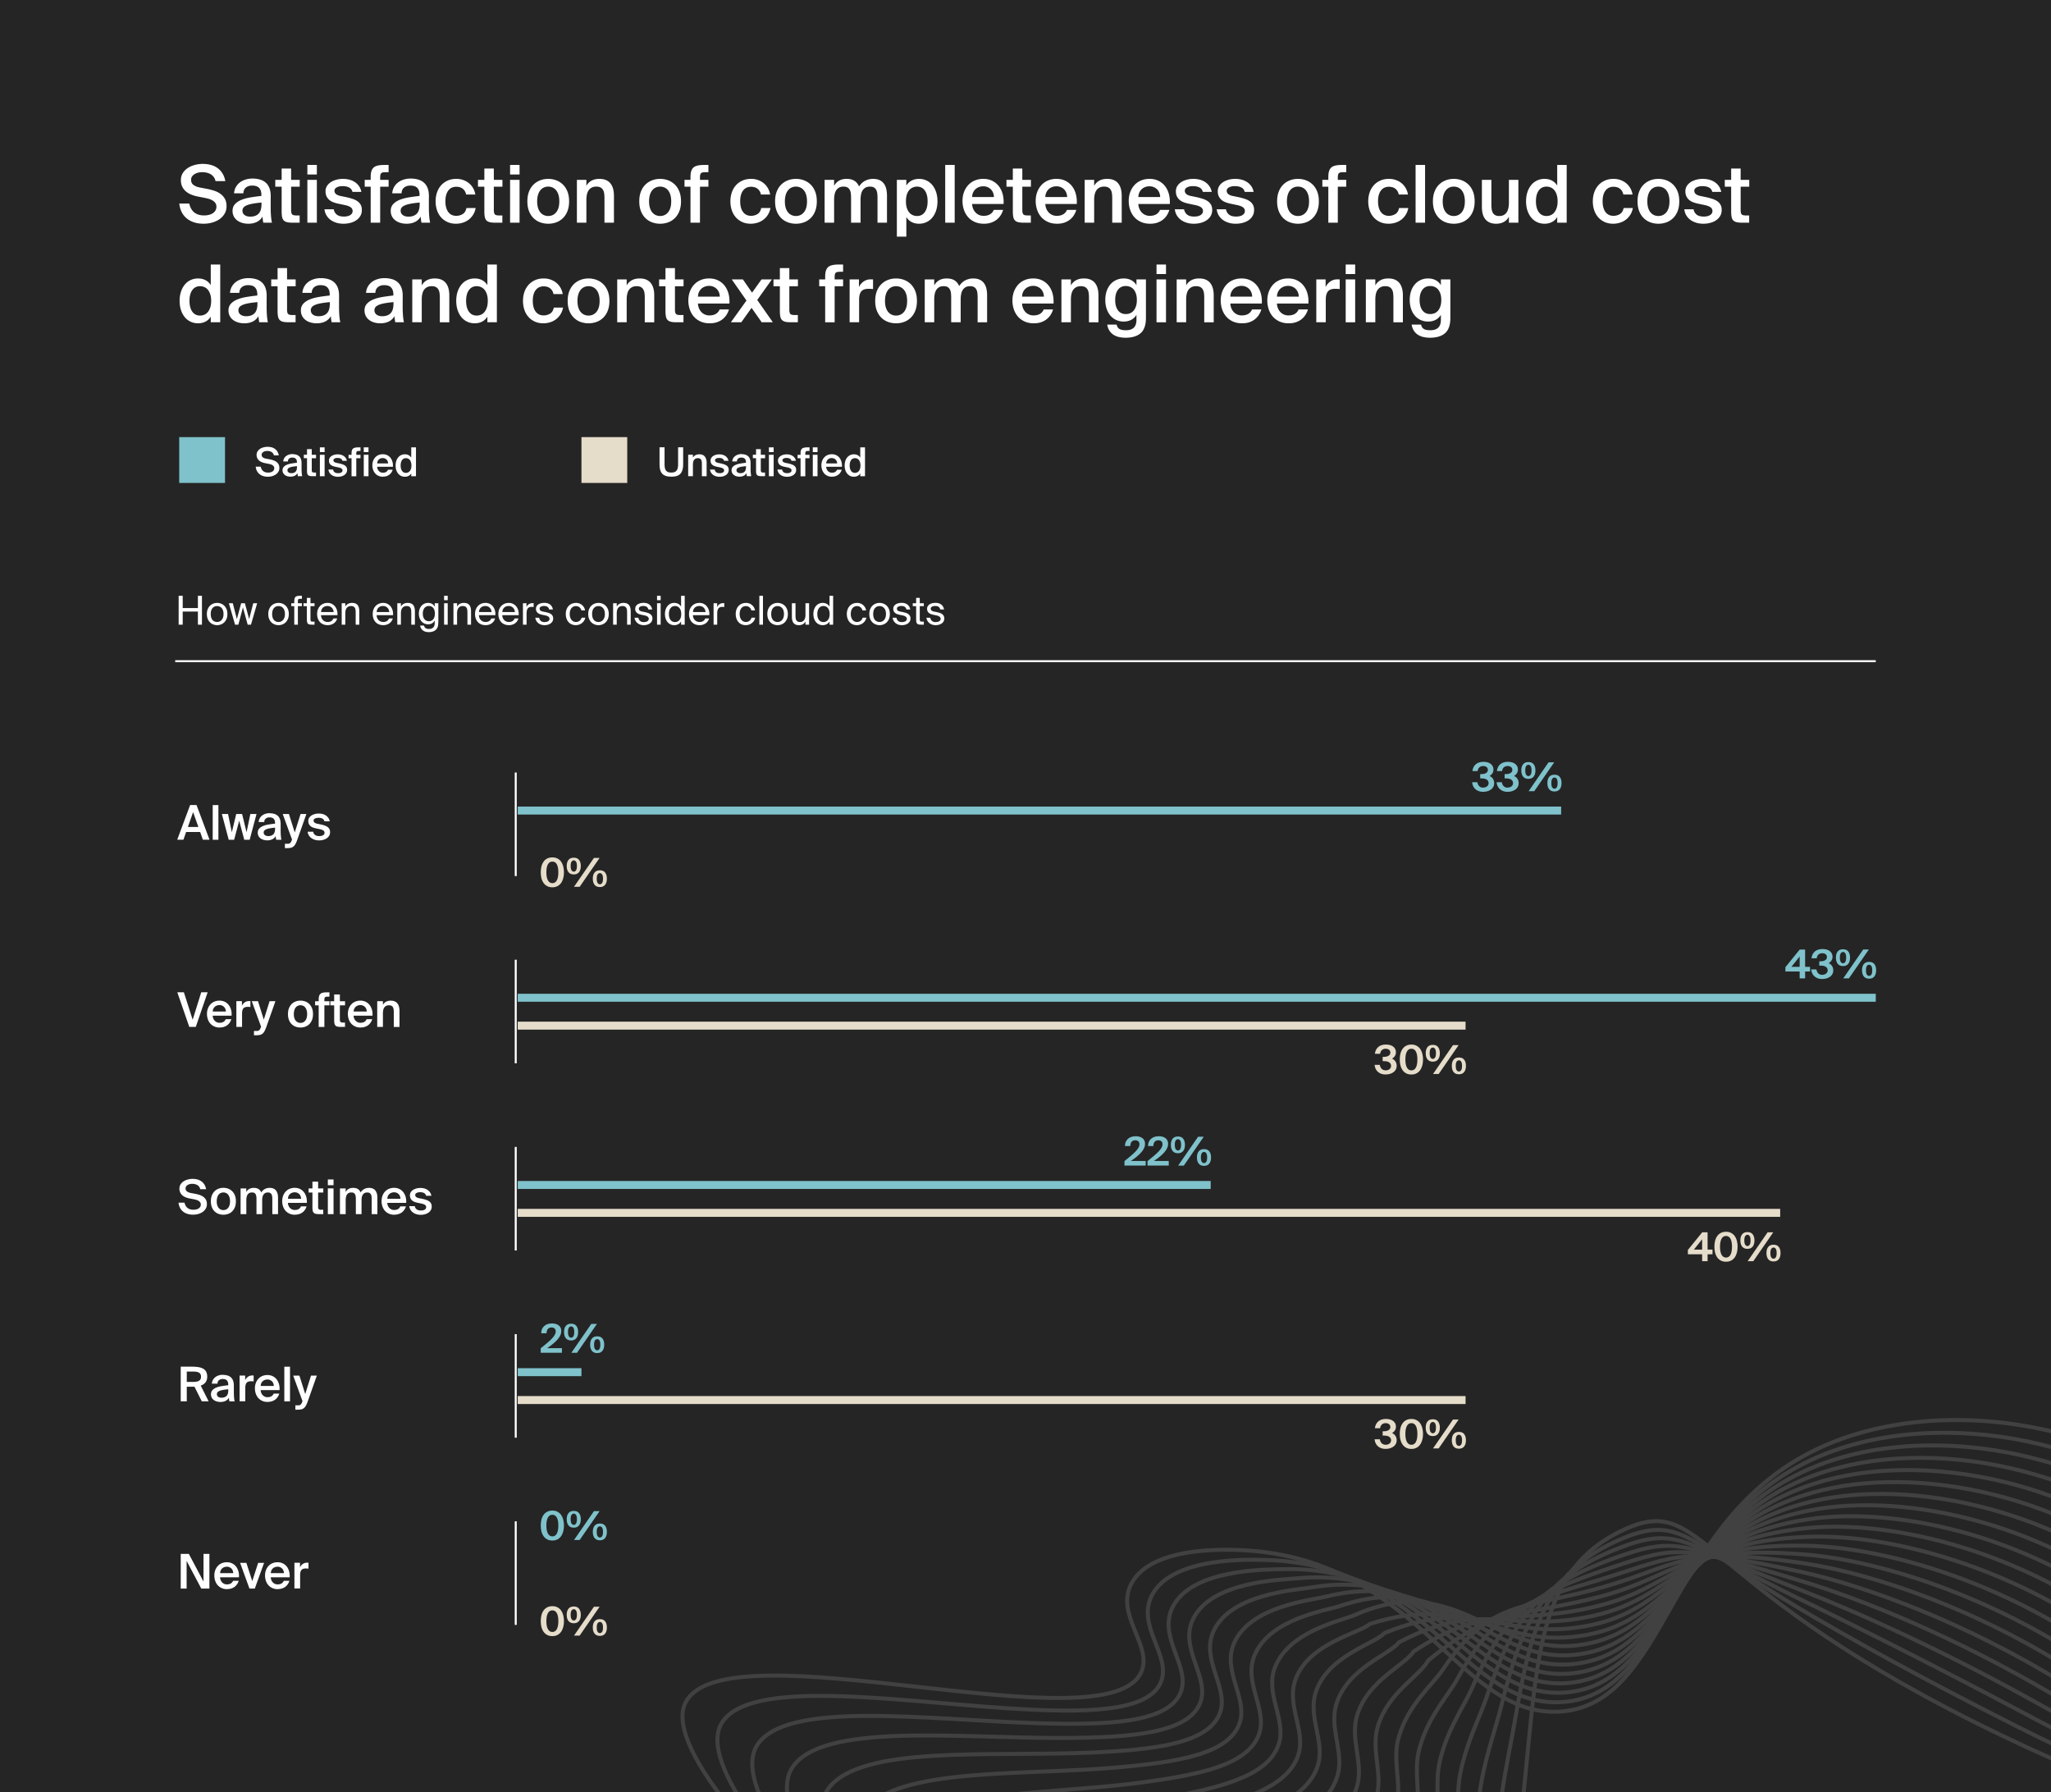 <svg data-name="Layer 1" xmlns="http://www.w3.org/2000/svg" viewBox="0 0 515 450"><path fill="#252525" d="M-11.5-1.5h538v453h-538z"/><g fill="#fff"><path d="M49.6 49.33c-.57-.12-1.11-.28-1.62-.49-.51-.21-.95-.48-1.33-.81-.38-.33-.68-.73-.9-1.19s-.33-1-.33-1.61c0-.68.16-1.27.48-1.78.32-.51.74-.93 1.26-1.27.52-.34 1.11-.6 1.76-.77s1.31-.26 1.98-.26c.72 0 1.39.08 2.02.25.63.17 1.19.43 1.68.78.49.35.91.8 1.25 1.34.34.54.58 1.19.73 1.95h-2.46c-.11-.44-.27-.8-.5-1.09s-.49-.51-.8-.68c-.31-.17-.64-.29-.99-.36s-.71-.11-1.07-.11c-.28 0-.58.03-.91.1-.33.07-.63.18-.9.33-.27.15-.5.35-.69.59-.19.24-.28.54-.28.9 0 .56.2.99.61 1.29.41.3.92.51 1.55.63l1.78.34c.64.12 1.26.28 1.85.47.59.19 1.12.46 1.58.79.46.33.83.75 1.11 1.24.28.49.42 1.11.42 1.84s-.17 1.38-.5 1.93-.77 1.01-1.31 1.38c-.54.37-1.15.64-1.84.83-.69.19-1.39.28-2.11.28-.87 0-1.66-.11-2.37-.34-.71-.23-1.33-.56-1.86-.99-.53-.43-.95-.96-1.27-1.59-.32-.63-.52-1.34-.6-2.14h2.5c.23 1 .65 1.75 1.28 2.24.63.49 1.44.74 2.44.74.43 0 .83-.05 1.21-.14s.71-.23.99-.42c.28-.19.5-.42.66-.69.16-.27.24-.58.24-.93 0-.37-.09-.69-.27-.94-.18-.25-.41-.47-.7-.64-.29-.17-.61-.31-.96-.41-.35-.1-.7-.18-1.05-.25l-1.76-.34ZM63.4 44.83c.67 0 1.28.08 1.85.24.57.16 1.06.42 1.47.78s.73.83.95 1.42c.22.59.32 1.31.31 2.16 0 .13 0 .31-.01.53v2.27c0 .68.03 1.35.08 2.01.05.66.13 1.22.24 1.67h-2.18c-.04-.23-.08-.45-.11-.66-.03-.21-.06-.51-.09-.88-.33.6-.81 1.05-1.42 1.35-.61.3-1.32.45-2.12.45-.59 0-1.12-.08-1.61-.23-.49-.15-.91-.37-1.26-.65a2.95 2.95 0 0 1-.82-1.01 3.02 3.02 0 0 1-.29-1.33c0-.67.19-1.22.58-1.66s.91-.8 1.57-1.08 1.43-.49 2.3-.64c.87-.15 1.8-.27 2.79-.38v-.26c0-.45-.06-.83-.18-1.13-.12-.3-.28-.54-.49-.72-.21-.18-.45-.31-.73-.38s-.59-.11-.92-.11c-.61 0-1.13.16-1.54.48-.41.32-.63.81-.66 1.46h-2.34c.04-.55.18-1.05.42-1.5s.56-.84.97-1.17c.41-.33.89-.58 1.44-.76a5.86 5.86 0 0 1 1.83-.27Zm2.26 6.02c-.85.08-1.58.17-2.18.28-.6.11-1.09.24-1.48.4-.39.16-.67.35-.85.57-.18.22-.27.48-.27.79 0 .47.18.83.54 1.1.36.27.84.4 1.44.4.88 0 1.57-.24 2.06-.73s.74-1.3.74-2.43v-.38ZM70.72 42.31h2.38v2.84h2.16v1.72H73.1v5.86c0 .55.09.91.26 1.09.17.18.51.27 1.02.27h.86v1.82h-1.76c-.57 0-1.04-.04-1.4-.13s-.64-.24-.84-.45c-.2-.21-.34-.5-.41-.87-.07-.37-.11-.82-.11-1.37v-6.22h-1.6v-1.72h1.6v-2.84ZM79.56 41.41v2.4h-2.38v-2.4h2.38Zm0 3.74v10.76h-2.38V45.15h2.38ZM88.5 48.17c-.12-.51-.4-.87-.84-1.1-.44-.23-1-.34-1.68-.34-.55 0-1.02.1-1.41.31-.39.21-.59.49-.59.85 0 .67.52 1.11 1.56 1.32l1.46.3c.53.12 1.04.26 1.51.41.47.15.88.35 1.23.59s.62.54.82.89c.2.35.3.79.3 1.31 0 .56-.12 1.06-.37 1.49-.25.43-.58.79-1 1.08s-.91.51-1.46.66c-.55.15-1.14.23-1.77.23-.69 0-1.32-.09-1.89-.28s-1.05-.44-1.46-.76c-.41-.32-.73-.7-.98-1.14-.25-.44-.4-.92-.45-1.44h2.32c.11.57.37 1.02.78 1.34s1 .48 1.76.48c.67 0 1.2-.12 1.6-.37.4-.25.6-.58.6-1.01s-.18-.75-.53-.98c-.35-.23-.82-.4-1.39-.52L85 51.15c-.47-.09-.9-.22-1.3-.37s-.74-.35-1.03-.6c-.29-.25-.51-.55-.68-.9-.17-.35-.25-.78-.25-1.27s.12-.91.35-1.29c.23-.38.55-.7.95-.97.4-.27.87-.47 1.4-.62.53-.15 1.1-.22 1.7-.22.56 0 1.09.07 1.6.2s.96.34 1.37.61c.41.27.75.61 1.04 1.02.29.41.48.88.59 1.43H88.5ZM93.08 44.49c0-.63.06-1.14.19-1.54s.33-.71.61-.94.65-.38 1.1-.47c.45-.09 1.01-.13 1.66-.13h.94v1.82h-.68c-.29 0-.53.02-.72.05s-.33.1-.44.2c-.11.1-.18.24-.22.41s-.06.4-.06.68v.58h2.12v1.72h-2.12v9.04h-2.38v-9.04h-1.5v-1.72h1.5v-.66ZM103.12 44.83c.67 0 1.28.08 1.85.24.57.16 1.06.42 1.47.78s.73.83.95 1.42c.22.59.32 1.31.31 2.16 0 .13 0 .31-.01.53v2.27c0 .68.03 1.35.08 2.01.05.66.13 1.22.24 1.67h-2.18c-.04-.23-.08-.45-.11-.66-.03-.21-.06-.51-.09-.88-.33.6-.81 1.05-1.42 1.35-.61.3-1.32.45-2.12.45-.59 0-1.12-.08-1.61-.23-.49-.15-.91-.37-1.26-.65a2.95 2.95 0 0 1-.82-1.01 3.02 3.02 0 0 1-.29-1.33c0-.67.19-1.22.58-1.66s.91-.8 1.57-1.08 1.43-.49 2.3-.64c.87-.15 1.8-.27 2.79-.38v-.26c0-.45-.06-.83-.18-1.13-.12-.3-.28-.54-.49-.72-.21-.18-.45-.31-.73-.38s-.59-.11-.92-.11c-.61 0-1.13.16-1.54.48-.41.32-.63.81-.66 1.46h-2.34c.04-.55.18-1.05.42-1.5s.56-.84.97-1.17c.41-.33.89-.58 1.44-.76a5.86 5.86 0 0 1 1.83-.27Zm2.26 6.02c-.85.08-1.58.17-2.18.28-.6.11-1.09.24-1.48.4-.39.16-.67.35-.85.57-.18.22-.27.48-.27.79 0 .47.18.83.54 1.1.36.27.84.4 1.44.4.88 0 1.57-.24 2.06-.73s.74-1.3.74-2.43v-.38ZM114.6 44.91c.6 0 1.17.09 1.7.28.53.19 1.01.45 1.43.79.42.34.77.75 1.05 1.23s.47 1.02.58 1.62h-2.32c-.11-.57-.37-1.04-.79-1.4s-.99-.54-1.71-.54c-.37 0-.72.07-1.05.21-.33.14-.61.36-.86.66-.25.3-.44.68-.58 1.13-.14.45-.21 1-.21 1.64s.07 1.19.21 1.65.33.84.58 1.14c.25.3.53.52.86.66.33.14.68.21 1.05.21.6 0 1.14-.15 1.63-.44.49-.29.8-.8.95-1.52h2.32c-.12.63-.33 1.19-.64 1.68s-.68.91-1.12 1.24c-.44.33-.93.59-1.48.76-.55.17-1.11.26-1.7.26-.8 0-1.52-.14-2.15-.43s-1.17-.68-1.61-1.18c-.44-.5-.78-1.09-1.01-1.78s-.35-1.43-.35-2.23.12-1.54.35-2.23.58-1.28 1.03-1.79 1-.9 1.64-1.19c.64-.29 1.37-.43 2.2-.43ZM121.62 42.31H124v2.84h2.16v1.72H124v5.86c0 .55.09.91.26 1.09.17.18.51.27 1.02.27h.86v1.82h-1.76c-.57 0-1.04-.04-1.4-.13s-.64-.24-.84-.45c-.2-.21-.34-.5-.41-.87-.07-.37-.11-.82-.11-1.37v-6.22h-1.6v-1.72h1.6v-2.84ZM130.46 41.41v2.4h-2.38v-2.4h2.38Zm0 3.74v10.76h-2.38V45.15h2.38ZM137.66 44.91c.68 0 1.33.11 1.96.34.63.23 1.18.57 1.67 1.03.49.46.88 1.04 1.17 1.75.29.71.44 1.55.44 2.52s-.15 1.81-.44 2.52c-.29.71-.68 1.29-1.17 1.75-.49.46-1.04.8-1.67 1.02-.63.22-1.28.33-1.96.33s-1.33-.11-1.96-.33c-.63-.22-1.18-.56-1.67-1.02-.49-.46-.88-1.04-1.17-1.75-.29-.71-.44-1.55-.44-2.52s.15-1.81.44-2.52c.29-.71.68-1.29 1.17-1.75.49-.46 1.04-.8 1.67-1.03.63-.23 1.28-.34 1.96-.34Zm0 9.32c.4 0 .77-.08 1.1-.23.33-.15.63-.38.88-.68.25-.3.45-.68.59-1.14.14-.46.21-1 .21-1.63s-.07-1.15-.21-1.62c-.14-.47-.34-.85-.59-1.16a2.41 2.41 0 0 0-.88-.69c-.33-.15-.7-.23-1.1-.23s-.77.08-1.1.23c-.33.15-.63.38-.88.69-.25.31-.45.69-.59 1.16s-.21 1.01-.21 1.62.07 1.17.21 1.63.34.84.59 1.14c.25.3.55.53.88.68.33.15.7.23 1.1.23ZM147.24 46.65c.31-.56.74-.99 1.29-1.29.55-.3 1.21-.45 1.97-.45.65 0 1.21.1 1.67.3.46.2.84.49 1.13.86.29.37.51.82.65 1.34.14.52.21 1.1.21 1.74v6.76h-2.38v-6.18c0-.36-.02-.71-.06-1.06a2.66 2.66 0 0 0-.27-.93c-.14-.27-.35-.49-.62-.65-.27-.16-.64-.24-1.09-.24s-.84.08-1.16.25c-.32.17-.58.4-.78.69-.2.29-.34.65-.43 1.06-.09.41-.13.86-.13 1.34v5.72h-2.38V45.15h2.38v1.5ZM165.76 44.91c.68 0 1.33.11 1.96.34.63.23 1.18.57 1.67 1.03.49.46.88 1.04 1.17 1.75.29.71.44 1.55.44 2.52s-.15 1.81-.44 2.52c-.29.71-.68 1.29-1.17 1.75-.49.46-1.04.8-1.67 1.02-.63.22-1.28.33-1.96.33s-1.33-.11-1.96-.33c-.63-.22-1.18-.56-1.67-1.02-.49-.46-.88-1.04-1.17-1.75-.29-.71-.44-1.55-.44-2.52s.15-1.81.44-2.52c.29-.71.68-1.29 1.17-1.75.49-.46 1.04-.8 1.67-1.03.63-.23 1.28-.34 1.96-.34Zm0 9.32c.4 0 .77-.08 1.1-.23.33-.15.63-.38.88-.68.25-.3.45-.68.59-1.14.14-.46.21-1 .21-1.63s-.07-1.15-.21-1.62c-.14-.47-.34-.85-.59-1.16a2.41 2.41 0 0 0-.88-.69c-.33-.15-.7-.23-1.1-.23s-.77.08-1.1.23c-.33.15-.63.38-.88.69-.25.31-.45.69-.59 1.16s-.21 1.01-.21 1.62.07 1.17.21 1.63.34.84.59 1.14c.25.3.55.53.88.68.33.15.7.23 1.1.23ZM173.38 44.49c0-.63.06-1.14.19-1.54s.33-.71.61-.94.65-.38 1.1-.47c.45-.09 1.01-.13 1.66-.13h.94v1.82h-.68c-.29 0-.53.02-.72.05s-.33.1-.44.2c-.11.1-.18.24-.22.41s-.06.4-.06.68v.58h2.12v1.72h-2.12v9.04h-2.38v-9.04h-1.5v-1.72h1.5v-.66ZM188.62 44.91c.6 0 1.17.09 1.7.28.53.19 1.01.45 1.43.79.42.34.77.75 1.05 1.23s.47 1.02.58 1.62h-2.32c-.11-.57-.37-1.04-.79-1.4s-.99-.54-1.71-.54c-.37 0-.72.07-1.05.21-.33.14-.61.36-.86.66-.25.3-.44.68-.58 1.13-.14.45-.21 1-.21 1.64s.07 1.19.21 1.65.33.84.58 1.14c.25.3.53.52.86.66.33.14.68.21 1.05.21.6 0 1.14-.15 1.63-.44.49-.29.8-.8.95-1.52h2.32c-.12.63-.33 1.19-.64 1.68s-.68.91-1.12 1.24c-.44.33-.93.59-1.48.76-.55.17-1.11.26-1.7.26-.8 0-1.52-.14-2.15-.43s-1.17-.68-1.61-1.18c-.44-.5-.78-1.09-1.01-1.78s-.35-1.43-.35-2.23.12-1.54.35-2.23.58-1.28 1.03-1.79 1-.9 1.64-1.19c.64-.29 1.37-.43 2.2-.43ZM199.86 44.91c.68 0 1.33.11 1.96.34.63.23 1.18.57 1.67 1.03.49.46.88 1.04 1.17 1.75.29.71.44 1.55.44 2.52s-.15 1.81-.44 2.52c-.29.71-.68 1.29-1.17 1.75-.49.46-1.04.8-1.67 1.02-.63.22-1.28.33-1.96.33s-1.33-.11-1.96-.33c-.63-.22-1.18-.56-1.67-1.02-.49-.46-.88-1.04-1.17-1.75-.29-.71-.44-1.55-.44-2.52s.15-1.81.44-2.52c.29-.71.68-1.29 1.17-1.75.49-.46 1.04-.8 1.67-1.03.63-.23 1.28-.34 1.96-.34Zm0 9.32c.4 0 .77-.08 1.1-.23.33-.15.63-.38.88-.68.25-.3.45-.68.59-1.14.14-.46.21-1 .21-1.63s-.07-1.15-.21-1.62c-.14-.47-.34-.85-.59-1.16a2.41 2.41 0 0 0-.88-.69c-.33-.15-.7-.23-1.1-.23s-.77.08-1.1.23c-.33.15-.63.38-.88.69-.25.31-.45.69-.59 1.16s-.21 1.01-.21 1.62.07 1.17.21 1.63.34.84.59 1.14c.25.3.55.53.88.68.33.15.7.23 1.1.23ZM209.44 55.91h-2.38V45.15h2.38v1.5c.31-.56.72-.99 1.25-1.29.53-.3 1.15-.45 1.87-.45.84 0 1.51.17 2.01.5.5.33.88.8 1.13 1.4.47-.68 1-1.17 1.6-1.46.6-.29 1.23-.44 1.9-.44s1.18.1 1.63.3c.45.2.81.49 1.09.86s.48.82.61 1.34c.13.52.19 1.1.19 1.74v6.76h-2.38v-6.18c0-.36-.02-.71-.05-1.06-.03-.35-.11-.66-.24-.93s-.32-.49-.57-.65c-.25-.16-.6-.24-1.04-.24s-.81.08-1.11.25c-.3.17-.54.4-.73.69-.19.29-.32.65-.4 1.06-.08.41-.12.86-.12 1.34v5.72h-2.38v-6.18c0-.36-.02-.71-.05-1.06a2.65 2.65 0 0 0-.24-.93c-.13-.27-.32-.49-.57-.65-.25-.16-.6-.24-1.04-.24s-.81.08-1.11.25c-.3.17-.54.4-.73.69-.19.29-.32.65-.4 1.06-.08.41-.12.86-.12 1.34v5.72ZM227.58 45.15v1.44c.32-.53.75-.95 1.3-1.24.55-.29 1.18-.44 1.9-.44.65 0 1.26.13 1.83.39.57.26 1.06.64 1.47 1.13.41.49.74 1.09.97 1.78.23.69.35 1.47.35 2.32s-.12 1.65-.35 2.34c-.23.69-.56 1.29-.97 1.78s-.9.87-1.47 1.13c-.57.26-1.18.39-1.83.39-.72 0-1.35-.15-1.9-.44-.55-.29-.98-.71-1.3-1.24v4.92h-2.38V45.15h2.38Zm-.1 5.38c0 .63.07 1.17.21 1.63s.34.84.59 1.15c.25.31.55.54.89.69.34.15.7.23 1.09.23.84 0 1.49-.33 1.96-.99.47-.66.7-1.56.7-2.71s-.23-2.03-.7-2.69c-.47-.66-1.12-.99-1.96-.99-.39 0-.75.08-1.09.23-.34.15-.64.38-.89.68-.25.3-.45.68-.59 1.15s-.21 1.01-.21 1.62ZM239.72 55.91h-2.38v-14.5h2.38v14.5ZM247.06 56.17c-.88 0-1.66-.15-2.33-.46-.67-.31-1.23-.72-1.68-1.24-.45-.52-.79-1.13-1.02-1.82s-.35-1.43-.35-2.2c0-.81.13-1.56.38-2.23.25-.67.61-1.26 1.06-1.75s1-.88 1.64-1.15c.64-.27 1.35-.41 2.14-.41.84 0 1.59.16 2.24.48s1.2.76 1.64 1.32c.44.56.77 1.22.98 1.99.21.77.29 1.6.24 2.51h-7.9c.01.43.1.82.25 1.19s.36.68.61.95a2.717 2.717 0 0 0 2 .84c1.29 0 2.15-.5 2.58-1.5h2.34c-.12.43-.31.85-.56 1.27-.25.42-.58.79-.97 1.12-.39.33-.86.59-1.41.79s-1.17.3-1.88.3Zm-.16-9.4c-.33 0-.66.05-.99.16-.33.11-.62.27-.88.49-.26.22-.48.5-.65.84-.17.34-.27.74-.28 1.21h5.48c-.01-.41-.09-.79-.24-1.13-.15-.34-.34-.62-.58-.85s-.52-.4-.84-.53a2.68 2.68 0 0 0-1.02-.19ZM254.32 42.31h2.38v2.84h2.16v1.72h-2.16v5.86c0 .55.09.91.26 1.09.17.18.51.27 1.02.27h.86v1.82h-1.76c-.57 0-1.04-.04-1.4-.13s-.64-.24-.84-.45c-.2-.21-.34-.5-.41-.87-.07-.37-.11-.82-.11-1.37v-6.22h-1.6v-1.72h1.6v-2.84ZM265.44 56.17c-.88 0-1.66-.15-2.33-.46-.67-.31-1.23-.72-1.68-1.24-.45-.52-.79-1.13-1.02-1.82s-.35-1.43-.35-2.2c0-.81.13-1.56.38-2.23.25-.67.61-1.26 1.06-1.75s1-.88 1.64-1.15c.64-.27 1.35-.41 2.14-.41.84 0 1.59.16 2.24.48s1.2.76 1.64 1.32c.44.56.77 1.22.98 1.99.21.77.29 1.6.24 2.51h-7.9c.01.43.1.82.25 1.19s.36.68.61.95a2.717 2.717 0 0 0 2 .84c1.29 0 2.15-.5 2.58-1.5h2.34c-.12.43-.31.85-.56 1.27-.25.42-.58.79-.97 1.12-.39.33-.86.59-1.41.79s-1.17.3-1.88.3Zm-.16-9.4c-.33 0-.66.05-.99.16-.33.11-.62.27-.88.49-.26.22-.48.5-.65.84-.17.34-.27.74-.28 1.21h5.48c-.01-.41-.09-.79-.24-1.13-.15-.34-.34-.62-.58-.85s-.52-.4-.84-.53a2.68 2.68 0 0 0-1.02-.19ZM274.74 46.65c.31-.56.74-.99 1.29-1.29.55-.3 1.21-.45 1.97-.45.65 0 1.21.1 1.67.3.46.2.84.49 1.13.86.29.37.51.82.65 1.34.14.52.21 1.1.21 1.74v6.76h-2.38v-6.18c0-.36-.02-.71-.06-1.06a2.66 2.66 0 0 0-.27-.93c-.14-.27-.35-.49-.62-.65-.27-.16-.64-.24-1.09-.24s-.84.08-1.16.25c-.32.17-.58.4-.78.69-.2.29-.34.65-.43 1.06-.09.41-.13.86-.13 1.34v5.72h-2.38V45.15h2.38v1.5ZM288.8 56.17c-.88 0-1.66-.15-2.33-.46-.67-.31-1.23-.72-1.68-1.24-.45-.52-.79-1.13-1.02-1.82s-.35-1.43-.35-2.2c0-.81.13-1.56.38-2.23.25-.67.61-1.26 1.06-1.75s1-.88 1.64-1.15c.64-.27 1.35-.41 2.14-.41.84 0 1.59.16 2.24.48s1.2.76 1.64 1.32c.44.56.77 1.22.98 1.99.21.77.29 1.6.24 2.51h-7.9c.01.43.1.82.25 1.19s.36.68.61.95a2.717 2.717 0 0 0 2 .84c1.29 0 2.15-.5 2.58-1.5h2.34c-.12.43-.31.85-.56 1.27-.25.42-.58.79-.97 1.12-.39.33-.86.59-1.41.79s-1.17.3-1.88.3Zm-.16-9.4c-.33 0-.66.05-.99.16-.33.11-.62.27-.88.49-.26.22-.48.5-.65.84-.17.34-.27.74-.28 1.21h5.48c-.01-.41-.09-.79-.24-1.13-.15-.34-.34-.62-.58-.85s-.52-.4-.84-.53a2.68 2.68 0 0 0-1.02-.19ZM302.02 48.17c-.12-.51-.4-.87-.84-1.1-.44-.23-1-.34-1.68-.34-.55 0-1.02.1-1.41.31-.39.21-.59.49-.59.85 0 .67.52 1.11 1.56 1.32l1.46.3c.53.12 1.04.26 1.51.41.47.15.88.35 1.23.59s.62.54.82.89c.2.35.3.79.3 1.31 0 .56-.12 1.06-.37 1.49-.25.43-.58.79-1 1.08s-.91.51-1.46.66c-.55.15-1.14.23-1.77.23-.69 0-1.32-.09-1.89-.28s-1.05-.44-1.46-.76c-.41-.32-.73-.7-.98-1.14-.25-.44-.4-.92-.45-1.44h2.32c.11.57.37 1.02.78 1.34s1 .48 1.76.48c.67 0 1.2-.12 1.6-.37.4-.25.6-.58.6-1.01s-.18-.75-.53-.98c-.35-.23-.82-.4-1.39-.52l-1.62-.34c-.47-.09-.9-.22-1.3-.37s-.74-.35-1.03-.6c-.29-.25-.51-.55-.68-.9-.17-.35-.25-.78-.25-1.27s.12-.91.35-1.29c.23-.38.55-.7.95-.97.4-.27.87-.47 1.4-.62.53-.15 1.1-.22 1.7-.22.56 0 1.09.07 1.6.2s.96.34 1.37.61c.41.27.75.61 1.04 1.02.29.41.48.88.59 1.43h-2.24ZM312.54 48.17c-.12-.51-.4-.87-.84-1.1-.44-.23-1-.34-1.68-.34-.55 0-1.02.1-1.41.31-.39.21-.59.49-.59.85 0 .67.52 1.11 1.56 1.32l1.46.3c.53.12 1.04.26 1.51.41.47.15.88.35 1.23.59s.62.54.82.89c.2.35.3.79.3 1.31 0 .56-.12 1.06-.37 1.49-.25.43-.58.79-1 1.08s-.91.51-1.46.66c-.55.15-1.14.23-1.77.23-.69 0-1.32-.09-1.89-.28s-1.05-.44-1.46-.76c-.41-.32-.73-.7-.98-1.14-.25-.44-.4-.92-.45-1.44h2.32c.11.57.37 1.02.78 1.34s1 .48 1.76.48c.67 0 1.2-.12 1.6-.37.4-.25.6-.58.6-1.01s-.18-.75-.53-.98c-.35-.23-.82-.4-1.39-.52l-1.62-.34c-.47-.09-.9-.22-1.3-.37s-.74-.35-1.03-.6c-.29-.25-.51-.55-.68-.9-.17-.35-.25-.78-.25-1.27s.12-.91.35-1.29c.23-.38.55-.7.95-.97.4-.27.87-.47 1.4-.62.53-.15 1.1-.22 1.7-.22.56 0 1.09.07 1.6.2s.96.34 1.37.61c.41.27.75.61 1.04 1.02.29.41.48.88.59 1.43h-2.24ZM325.92 44.91c.68 0 1.33.11 1.96.34.63.23 1.18.57 1.67 1.03.49.46.88 1.04 1.17 1.75.29.71.44 1.55.44 2.52s-.15 1.81-.44 2.52c-.29.71-.68 1.29-1.17 1.75-.49.46-1.04.8-1.67 1.02-.63.22-1.28.33-1.96.33s-1.33-.11-1.96-.33c-.63-.22-1.18-.56-1.67-1.02-.49-.46-.88-1.04-1.17-1.75-.29-.71-.44-1.55-.44-2.52s.15-1.81.44-2.52c.29-.71.68-1.29 1.17-1.75.49-.46 1.04-.8 1.67-1.03.63-.23 1.28-.34 1.96-.34Zm0 9.32c.4 0 .77-.08 1.1-.23.33-.15.63-.38.88-.68.25-.3.45-.68.59-1.14.14-.46.21-1 .21-1.63s-.07-1.15-.21-1.62c-.14-.47-.34-.85-.59-1.16a2.41 2.41 0 0 0-.88-.69c-.33-.15-.7-.23-1.1-.23s-.77.08-1.1.23c-.33.15-.63.38-.88.69-.25.31-.45.69-.59 1.16s-.21 1.01-.21 1.62.07 1.17.21 1.63.34.84.59 1.14c.25.3.55.53.88.68.33.15.7.23 1.1.23ZM333.54 44.49c0-.63.06-1.14.19-1.54s.33-.71.61-.94.65-.38 1.1-.47c.45-.09 1.01-.13 1.66-.13h.94v1.82h-.68c-.29 0-.53.02-.72.05s-.33.1-.44.2c-.11.1-.18.24-.22.41s-.06.4-.06.68v.58h2.12v1.72h-2.12v9.04h-2.38v-9.04h-1.5v-1.72h1.5v-.66ZM348.78 44.91c.6 0 1.17.09 1.7.28.53.19 1.01.45 1.43.79.42.34.77.75 1.05 1.23s.47 1.02.58 1.62h-2.32c-.11-.57-.37-1.04-.79-1.4s-.99-.54-1.71-.54c-.37 0-.72.07-1.05.21-.33.14-.61.36-.86.66-.25.3-.44.68-.58 1.13-.14.45-.21 1-.21 1.64s.07 1.19.21 1.65.33.84.58 1.14c.25.3.53.52.86.66.33.14.68.21 1.05.21.6 0 1.14-.15 1.63-.44.49-.29.8-.8.95-1.52h2.32c-.12.63-.33 1.19-.64 1.68s-.68.91-1.12 1.24c-.44.33-.93.59-1.48.76-.55.17-1.11.26-1.7.26-.8 0-1.52-.14-2.15-.43s-1.17-.68-1.61-1.18c-.44-.5-.78-1.09-1.01-1.78s-.35-1.43-.35-2.23.12-1.54.35-2.23.58-1.28 1.03-1.79 1-.9 1.64-1.19c.64-.29 1.37-.43 2.2-.43ZM357.83 55.91h-2.38v-14.5h2.38v14.5ZM365.04 44.91c.68 0 1.33.11 1.96.34.63.23 1.18.57 1.67 1.03.49.46.88 1.04 1.17 1.75.29.71.44 1.55.44 2.52s-.15 1.81-.44 2.52c-.29.71-.68 1.29-1.17 1.75-.49.46-1.04.8-1.67 1.02-.63.22-1.28.33-1.96.33s-1.33-.11-1.96-.33c-.63-.22-1.18-.56-1.67-1.02-.49-.46-.88-1.04-1.17-1.75-.29-.71-.44-1.55-.44-2.52s.15-1.81.44-2.52c.29-.71.68-1.29 1.17-1.75.49-.46 1.04-.8 1.67-1.03.63-.23 1.28-.34 1.96-.34Zm0 9.32c.4 0 .77-.08 1.1-.23.33-.15.63-.38.88-.68.25-.3.45-.68.59-1.14.14-.46.21-1 .21-1.63s-.07-1.15-.21-1.62c-.14-.47-.34-.85-.59-1.16a2.41 2.41 0 0 0-.88-.69c-.33-.15-.7-.23-1.1-.23s-.77.08-1.1.23c-.33.15-.63.38-.88.69-.25.31-.45.69-.59 1.16s-.21 1.01-.21 1.62.07 1.17.21 1.63.34.84.59 1.14c.25.3.55.53.88.68.33.15.7.23 1.1.23ZM378.88 54.43c-.31.56-.73.99-1.27 1.29-.54.3-1.18.45-1.91.45-.64 0-1.19-.1-1.64-.3s-.83-.49-1.12-.86c-.29-.37-.51-.82-.64-1.34-.13-.52-.2-1.1-.2-1.74v-6.78h2.38v6.2c0 .36.02.71.06 1.06s.13.66.26.93.33.49.6.65.62.24 1.06.24.82-.08 1.13-.25c.31-.17.56-.4.75-.69.19-.29.32-.65.41-1.06.09-.41.13-.86.13-1.34v-5.74h2.38v10.76h-2.38v-1.48ZM391.01 41.41h2.38v14.5h-2.38v-1.42c-.32.53-.75.95-1.3 1.24-.55.29-1.18.44-1.9.44-.65 0-1.26-.13-1.83-.39-.57-.26-1.06-.64-1.47-1.13s-.74-1.09-.97-1.78c-.23-.69-.35-1.47-.35-2.34s.12-1.63.35-2.32c.23-.69.56-1.29.97-1.78.41-.49.9-.87 1.47-1.13.57-.26 1.18-.39 1.83-.39.72 0 1.35.15 1.9.44.55.29.98.71 1.3 1.24v-5.18Zm.1 9.12c0-.61-.07-1.15-.22-1.62s-.34-.85-.59-1.15c-.25-.3-.54-.53-.88-.68-.34-.15-.7-.23-1.09-.23-.84 0-1.49.33-1.96.99-.47.66-.7 1.56-.7 2.69s.23 2.05.7 2.71c.47.66 1.12.99 1.96.99.39 0 .75-.08 1.09-.23.34-.15.63-.38.88-.69.25-.31.44-.69.59-1.15s.22-1 .22-1.63ZM405.17 44.91c.6 0 1.17.09 1.7.28.53.19 1.01.45 1.43.79.42.34.77.75 1.05 1.23s.47 1.02.58 1.62h-2.32c-.11-.57-.37-1.04-.79-1.4s-.99-.54-1.71-.54c-.37 0-.72.07-1.05.21-.33.14-.61.36-.86.66-.25.3-.44.68-.58 1.13-.14.45-.21 1-.21 1.64s.07 1.19.21 1.65.33.84.58 1.14c.25.3.53.52.86.66.33.14.68.21 1.05.21.6 0 1.14-.15 1.63-.44.49-.29.8-.8.95-1.52h2.32c-.12.63-.33 1.19-.64 1.68s-.68.91-1.12 1.24c-.44.33-.93.59-1.48.76-.55.17-1.11.26-1.7.26-.8 0-1.52-.14-2.15-.43s-1.17-.68-1.61-1.18c-.44-.5-.78-1.09-1.01-1.78s-.35-1.43-.35-2.23.12-1.54.35-2.23.58-1.28 1.03-1.79 1-.9 1.64-1.19c.64-.29 1.37-.43 2.2-.43ZM416.42 44.91c.68 0 1.33.11 1.96.34.63.23 1.18.57 1.67 1.03.49.46.88 1.04 1.17 1.75.29.71.44 1.55.44 2.52s-.15 1.81-.44 2.52c-.29.71-.68 1.29-1.17 1.75-.49.46-1.04.8-1.67 1.02-.63.22-1.28.33-1.96.33s-1.33-.11-1.96-.33c-.63-.22-1.18-.56-1.67-1.02-.49-.46-.88-1.04-1.17-1.75-.29-.71-.44-1.55-.44-2.52s.15-1.81.44-2.52c.29-.71.68-1.29 1.17-1.75.49-.46 1.04-.8 1.67-1.03.63-.23 1.28-.34 1.96-.34Zm0 9.32c.4 0 .77-.08 1.1-.23.33-.15.63-.38.88-.68.25-.3.45-.68.59-1.14.14-.46.21-1 .21-1.63s-.07-1.15-.21-1.62c-.14-.47-.34-.85-.59-1.16a2.41 2.41 0 0 0-.88-.69c-.33-.15-.7-.23-1.1-.23s-.77.08-1.1.23c-.33.15-.63.38-.88.69-.25.31-.45.69-.59 1.16s-.21 1.01-.21 1.62.07 1.17.21 1.63.34.84.59 1.14c.25.3.55.53.88.68.33.15.7.23 1.1.23ZM429.95 48.17c-.12-.51-.4-.87-.84-1.1-.44-.23-1-.34-1.68-.34-.55 0-1.02.1-1.41.31-.39.21-.59.49-.59.85 0 .67.52 1.11 1.56 1.32l1.46.3c.53.12 1.04.26 1.51.41.47.15.88.35 1.23.59s.62.54.82.89c.2.35.3.79.3 1.31 0 .56-.12 1.06-.37 1.49-.25.43-.58.79-1 1.08s-.91.51-1.46.66c-.55.15-1.14.23-1.77.23-.69 0-1.32-.09-1.89-.28s-1.05-.44-1.46-.76c-.41-.32-.73-.7-.98-1.14-.25-.44-.4-.92-.45-1.44h2.32c.11.57.37 1.02.78 1.34s1 .48 1.76.48c.67 0 1.2-.12 1.6-.37.4-.25.6-.58.6-1.01s-.18-.75-.53-.98c-.35-.23-.82-.4-1.39-.52l-1.62-.34c-.47-.09-.9-.22-1.3-.37s-.74-.35-1.03-.6c-.29-.25-.51-.55-.68-.9-.17-.35-.25-.78-.25-1.27s.12-.91.35-1.29c.23-.38.55-.7.95-.97.4-.27.87-.47 1.4-.62.53-.15 1.1-.22 1.7-.22.56 0 1.09.07 1.6.2s.96.34 1.37.61c.41.27.75.61 1.04 1.02.29.41.48.88.59 1.43h-2.24ZM434.69 42.31h2.38v2.84h2.16v1.72h-2.16v5.86c0 .55.09.91.26 1.09.17.18.51.27 1.02.27h.86v1.82h-1.76c-.57 0-1.04-.04-1.4-.13s-.64-.24-.84-.45c-.2-.21-.34-.5-.41-.87-.07-.37-.11-.82-.11-1.37v-6.22h-1.6v-1.72h1.6v-2.84ZM52.92 66.41h2.38v14.5h-2.38v-1.42c-.32.53-.75.95-1.3 1.24-.55.29-1.18.44-1.9.44-.65 0-1.26-.13-1.83-.39-.57-.26-1.06-.64-1.47-1.13s-.74-1.09-.97-1.78c-.23-.69-.35-1.47-.35-2.34s.12-1.63.35-2.32c.23-.69.56-1.29.97-1.78.41-.49.9-.87 1.47-1.13.57-.26 1.18-.39 1.83-.39.72 0 1.35.15 1.9.44.55.29.98.71 1.3 1.24v-5.18Zm.1 9.12c0-.61-.07-1.15-.22-1.62s-.34-.85-.59-1.15c-.25-.3-.54-.53-.88-.68-.34-.15-.7-.23-1.09-.23-.84 0-1.49.33-1.96.99-.47.66-.7 1.56-.7 2.69s.23 2.05.7 2.71c.47.66 1.12.99 1.96.99.39 0 .75-.08 1.09-.23.34-.15.63-.38.88-.69.25-.31.44-.69.59-1.15s.22-1 .22-1.63ZM62.38 69.83c.67 0 1.28.08 1.85.24.57.16 1.06.42 1.47.78s.73.83.95 1.42c.22.59.32 1.31.31 2.16 0 .13 0 .31-.01.53v2.27c0 .68.03 1.35.08 2.01.05.66.13 1.22.24 1.67h-2.18c-.04-.23-.08-.45-.11-.66-.03-.21-.06-.51-.09-.88-.33.6-.81 1.05-1.42 1.35-.61.3-1.32.45-2.12.45-.59 0-1.12-.08-1.61-.23-.49-.15-.91-.37-1.26-.65a2.95 2.95 0 0 1-.82-1.01 3.02 3.02 0 0 1-.29-1.33c0-.67.19-1.22.58-1.66s.91-.8 1.57-1.08 1.43-.49 2.3-.64c.87-.15 1.8-.27 2.79-.38v-.26c0-.45-.06-.83-.18-1.13-.12-.3-.28-.54-.49-.72-.21-.18-.45-.31-.73-.38s-.59-.11-.92-.11c-.61 0-1.13.16-1.54.48-.41.32-.63.81-.66 1.46h-2.34c.04-.55.18-1.05.42-1.5s.56-.84.97-1.17c.41-.33.89-.58 1.44-.76a5.86 5.86 0 0 1 1.83-.27Zm2.26 6.02c-.85.08-1.58.17-2.18.28-.6.11-1.09.24-1.48.4-.39.16-.67.35-.85.57-.18.22-.27.48-.27.79 0 .47.18.83.54 1.1.36.27.84.4 1.44.4.88 0 1.57-.24 2.06-.73s.74-1.3.74-2.43v-.38ZM69.7 67.31h2.38v2.84h2.16v1.72h-2.16v5.86c0 .55.09.91.26 1.09.17.18.51.27 1.02.27h.86v1.82h-1.76c-.57 0-1.04-.04-1.4-.13s-.64-.24-.84-.45c-.2-.21-.34-.5-.41-.87-.07-.37-.11-.82-.11-1.37v-6.22h-1.6v-1.72h1.6v-2.84ZM80.56 69.83c.67 0 1.28.08 1.85.24.57.16 1.06.42 1.47.78s.73.83.95 1.42c.22.59.32 1.31.31 2.16 0 .13 0 .31-.01.53v2.27c0 .68.03 1.35.08 2.01.05.66.13 1.22.24 1.67h-2.18c-.04-.23-.08-.45-.11-.66-.03-.21-.06-.51-.09-.88-.33.6-.81 1.05-1.42 1.35-.61.3-1.32.45-2.12.45-.59 0-1.12-.08-1.61-.23-.49-.15-.91-.37-1.26-.65a2.95 2.95 0 0 1-.82-1.01 3.02 3.02 0 0 1-.29-1.33c0-.67.19-1.22.58-1.66s.91-.8 1.57-1.08 1.43-.49 2.3-.64c.87-.15 1.8-.27 2.79-.38v-.26c0-.45-.06-.83-.18-1.13-.12-.3-.28-.54-.49-.72-.21-.18-.45-.31-.73-.38s-.59-.11-.92-.11c-.61 0-1.13.16-1.54.48-.41.32-.63.81-.66 1.46h-2.34c.04-.55.18-1.05.42-1.5s.56-.84.97-1.17c.41-.33.89-.58 1.44-.76a5.86 5.86 0 0 1 1.83-.27Zm2.26 6.02c-.85.08-1.58.17-2.18.28-.6.11-1.09.24-1.48.4-.39.16-.67.35-.85.57-.18.22-.27.48-.27.79 0 .47.18.83.54 1.1.36.27.84.4 1.44.4.88 0 1.57-.24 2.06-.73s.74-1.3.74-2.43v-.38ZM96.54 69.83c.67 0 1.28.08 1.85.24.57.16 1.06.42 1.47.78s.73.83.95 1.42c.22.59.32 1.31.31 2.16 0 .13 0 .31-.01.53v2.27c0 .68.03 1.35.08 2.01.05.66.13 1.22.24 1.67h-2.18c-.04-.23-.08-.45-.11-.66-.03-.21-.06-.51-.09-.88-.33.6-.81 1.05-1.42 1.35-.61.3-1.32.45-2.12.45-.59 0-1.12-.08-1.61-.23-.49-.15-.91-.37-1.26-.65a2.95 2.95 0 0 1-.82-1.01 3.02 3.02 0 0 1-.29-1.33c0-.67.19-1.22.58-1.66s.91-.8 1.57-1.08 1.43-.49 2.3-.64c.87-.15 1.8-.27 2.79-.38v-.26c0-.45-.06-.83-.18-1.13-.12-.3-.28-.54-.49-.72-.21-.18-.45-.31-.73-.38s-.59-.11-.92-.11c-.61 0-1.13.16-1.54.48-.41.32-.63.81-.66 1.46h-2.34c.04-.55.18-1.05.42-1.5s.56-.84.97-1.17c.41-.33.89-.58 1.44-.76a5.86 5.86 0 0 1 1.83-.27Zm2.26 6.02c-.85.08-1.58.17-2.18.28-.6.11-1.09.24-1.48.4-.39.16-.67.35-.85.57-.18.22-.27.48-.27.79 0 .47.18.83.54 1.1.36.27.84.4 1.44.4.88 0 1.57-.24 2.06-.73s.74-1.3.74-2.43v-.38ZM105.9 71.65c.31-.56.74-.99 1.29-1.29.55-.3 1.21-.45 1.97-.45.65 0 1.21.1 1.67.3.46.2.84.49 1.13.86.29.37.51.82.65 1.34.14.52.21 1.1.21 1.74v6.76h-2.38v-6.18c0-.36-.02-.71-.06-1.06a2.66 2.66 0 0 0-.27-.93c-.14-.27-.35-.49-.62-.65-.27-.16-.64-.24-1.09-.24s-.84.08-1.16.25c-.32.17-.58.4-.78.69-.2.29-.34.65-.43 1.06-.09.41-.13.86-.13 1.34v5.72h-2.38V70.15h2.38v1.5ZM122.38 66.41h2.38v14.5h-2.38v-1.42c-.32.53-.75.95-1.3 1.24-.55.29-1.18.44-1.9.44-.65 0-1.26-.13-1.83-.39-.57-.26-1.06-.64-1.47-1.13s-.74-1.09-.97-1.78c-.23-.69-.35-1.47-.35-2.34s.12-1.63.35-2.32c.23-.69.56-1.29.97-1.78.41-.49.9-.87 1.47-1.13.57-.26 1.18-.39 1.83-.39.72 0 1.35.15 1.9.44.55.29.98.71 1.3 1.24v-5.18Zm.1 9.12c0-.61-.07-1.15-.22-1.62s-.34-.85-.59-1.15c-.25-.3-.54-.53-.88-.68-.34-.15-.7-.23-1.09-.23-.84 0-1.49.33-1.96.99-.47.66-.7 1.56-.7 2.69s.23 2.05.7 2.71c.47.66 1.12.99 1.96.99.39 0 .75-.08 1.09-.23.34-.15.63-.38.88-.69.25-.31.44-.69.59-1.15s.22-1 .22-1.63ZM136.54 69.91c.6 0 1.17.09 1.7.28.53.19 1.01.45 1.43.79.42.34.77.75 1.05 1.23s.47 1.02.58 1.62h-2.32c-.11-.57-.37-1.04-.79-1.4s-.99-.54-1.71-.54c-.37 0-.72.07-1.05.21-.33.14-.61.36-.86.66-.25.3-.44.68-.58 1.13-.14.45-.21 1-.21 1.64s.07 1.19.21 1.65.33.84.58 1.14c.25.3.53.52.86.66.33.14.68.21 1.05.21.6 0 1.14-.15 1.63-.44.49-.29.8-.8.95-1.52h2.32c-.12.63-.33 1.19-.64 1.68s-.68.91-1.12 1.24c-.44.33-.93.59-1.48.76-.55.17-1.11.26-1.7.26-.8 0-1.52-.14-2.15-.43s-1.17-.68-1.61-1.18c-.44-.5-.78-1.09-1.01-1.78s-.35-1.43-.35-2.23.12-1.54.35-2.23.58-1.28 1.03-1.79 1-.9 1.64-1.19c.64-.29 1.37-.43 2.2-.43ZM147.78 69.91c.68 0 1.33.11 1.96.34.63.23 1.18.57 1.67 1.03.49.46.88 1.04 1.17 1.75.29.71.44 1.55.44 2.52s-.15 1.81-.44 2.52c-.29.71-.68 1.29-1.17 1.75-.49.46-1.04.8-1.67 1.02-.63.22-1.28.33-1.96.33s-1.33-.11-1.96-.33c-.63-.22-1.18-.56-1.67-1.02-.49-.46-.88-1.04-1.17-1.75-.29-.71-.44-1.55-.44-2.52s.15-1.81.44-2.52c.29-.71.68-1.29 1.17-1.75.49-.46 1.04-.8 1.67-1.03.63-.23 1.28-.34 1.96-.34Zm0 9.32c.4 0 .77-.08 1.1-.23.33-.15.63-.38.88-.68.25-.3.45-.68.59-1.14.14-.46.21-1 .21-1.63s-.07-1.15-.21-1.62c-.14-.47-.34-.85-.59-1.16a2.41 2.41 0 0 0-.88-.69c-.33-.15-.7-.23-1.1-.23s-.77.08-1.1.23c-.33.15-.63.38-.88.69-.25.31-.45.69-.59 1.16s-.21 1.01-.21 1.62.07 1.17.21 1.63.34.84.59 1.14c.25.3.55.53.88.68.33.15.7.23 1.1.23ZM157.36 71.65c.31-.56.74-.99 1.29-1.29.55-.3 1.21-.45 1.97-.45.65 0 1.21.1 1.67.3.46.2.84.49 1.13.86.29.37.51.82.65 1.34.14.52.21 1.1.21 1.74v6.76h-2.38v-6.18c0-.36-.02-.71-.06-1.06a2.66 2.66 0 0 0-.27-.93c-.14-.27-.35-.49-.62-.65-.27-.16-.64-.24-1.09-.24s-.84.08-1.16.25c-.32.17-.58.4-.78.69-.2.29-.34.65-.43 1.06-.09.41-.13.86-.13 1.34v5.72h-2.38V70.15h2.38v1.5ZM167.1 67.31h2.38v2.84h2.16v1.72h-2.16v5.86c0 .55.09.91.26 1.09.17.18.51.27 1.02.27h.86v1.82h-1.76c-.57 0-1.04-.04-1.4-.13s-.64-.24-.84-.45c-.2-.21-.34-.5-.41-.87-.07-.37-.11-.82-.11-1.37v-6.22h-1.6v-1.72h1.6v-2.84ZM178.22 81.17c-.88 0-1.66-.15-2.33-.46-.67-.31-1.23-.72-1.68-1.24-.45-.52-.79-1.13-1.02-1.82s-.35-1.43-.35-2.2c0-.81.13-1.56.38-2.23.25-.67.61-1.26 1.06-1.75s1-.88 1.64-1.15c.64-.27 1.35-.41 2.14-.41.84 0 1.59.16 2.24.48s1.2.76 1.64 1.32c.44.56.77 1.22.98 1.99.21.77.29 1.6.24 2.51h-7.9c.01.43.1.82.25 1.19s.36.68.61.95a2.717 2.717 0 0 0 2 .84c1.29 0 2.15-.5 2.58-1.5h2.34c-.12.43-.31.85-.56 1.27-.25.42-.58.79-.97 1.12-.39.33-.86.59-1.41.79s-1.17.3-1.88.3Zm-.16-9.4c-.33 0-.66.05-.99.16-.33.11-.62.27-.88.49-.26.22-.48.5-.65.84-.17.34-.27.74-.28 1.21h5.48c-.01-.41-.09-.79-.24-1.13-.15-.34-.34-.62-.58-.85s-.52-.4-.84-.53a2.68 2.68 0 0 0-1.02-.19ZM190.14 75.31l3.92 5.6h-2.8l-2.54-3.62-2.58 3.62h-2.62l3.92-5.46-3.7-5.3h2.8l2.3 3.32 2.38-3.32h2.6l-3.68 5.16ZM195.82 67.31h2.38v2.84h2.16v1.72h-2.16v5.86c0 .55.09.91.26 1.09.17.18.51.27 1.02.27h.86v1.82h-1.76c-.57 0-1.04-.04-1.4-.13s-.64-.24-.84-.45c-.2-.21-.34-.5-.41-.87-.07-.37-.11-.82-.11-1.37v-6.22h-1.6v-1.72h1.6v-2.84ZM207.2 69.49c0-.63.06-1.14.19-1.54s.33-.71.61-.94.65-.38 1.1-.47c.45-.09 1.01-.13 1.66-.13h.94v1.82h-.68c-.29 0-.53.02-.72.05s-.33.1-.44.2c-.11.1-.18.24-.22.41s-.06.4-.06.68v.58h2.12v1.72h-2.12v9.04h-2.38v-9.04h-1.5v-1.72h1.5v-.66ZM219.22 72.57c-.4-.04-.78-.06-1.14-.06s-.71.04-1 .13c-.29.09-.54.23-.74.44-.2.21-.35.49-.46.85s-.16.81-.16 1.34v5.64h-2.38V70.15h2.34v1.92c.29-.6.69-1.07 1.19-1.41s1.08-.52 1.73-.53h.31c.11 0 .22.02.31.03v2.4ZM225 69.91c.68 0 1.33.11 1.96.34.63.23 1.18.57 1.67 1.03.49.46.88 1.04 1.17 1.75.29.71.44 1.55.44 2.52s-.15 1.81-.44 2.52c-.29.71-.68 1.29-1.17 1.75-.49.46-1.04.8-1.67 1.02-.63.22-1.28.33-1.96.33s-1.33-.11-1.96-.33c-.63-.22-1.18-.56-1.67-1.02-.49-.46-.88-1.04-1.17-1.75-.29-.71-.44-1.55-.44-2.52s.15-1.81.44-2.52c.29-.71.68-1.29 1.17-1.75.49-.46 1.04-.8 1.67-1.03.63-.23 1.28-.34 1.96-.34Zm0 9.32c.4 0 .77-.08 1.1-.23.33-.15.63-.38.88-.68.25-.3.45-.68.59-1.14.14-.46.21-1 .21-1.63s-.07-1.15-.21-1.62c-.14-.47-.34-.85-.59-1.16a2.41 2.41 0 0 0-.88-.69c-.33-.15-.7-.23-1.1-.23s-.77.08-1.1.23c-.33.15-.63.38-.88.69-.25.31-.45.69-.59 1.16s-.21 1.01-.21 1.62.07 1.17.21 1.63.34.84.59 1.14c.25.3.55.53.88.68.33.15.7.23 1.1.23ZM234.58 80.91h-2.38V70.15h2.38v1.5c.31-.56.72-.99 1.25-1.29.53-.3 1.15-.45 1.87-.45.84 0 1.51.17 2.01.5.5.33.88.8 1.13 1.4.47-.68 1-1.17 1.6-1.46.6-.29 1.23-.44 1.9-.44s1.18.1 1.63.3c.45.2.81.49 1.09.86s.48.82.61 1.34c.13.52.19 1.1.19 1.74v6.76h-2.38v-6.18c0-.36-.02-.71-.05-1.06-.03-.35-.11-.66-.24-.93s-.32-.49-.57-.65c-.25-.16-.6-.24-1.04-.24s-.81.08-1.11.25c-.3.17-.54.4-.73.69-.19.29-.32.65-.4 1.06-.08.41-.12.86-.12 1.34v5.72h-2.38v-6.18c0-.36-.02-.71-.05-1.06a2.65 2.65 0 0 0-.24-.93c-.13-.27-.32-.49-.57-.65-.25-.16-.6-.24-1.04-.24s-.81.08-1.11.25c-.3.17-.54.4-.73.69-.19.29-.32.65-.4 1.06-.08.41-.12.86-.12 1.34v5.72ZM259.6 81.17c-.88 0-1.66-.15-2.33-.46-.67-.31-1.23-.72-1.68-1.24-.45-.52-.79-1.13-1.02-1.82s-.35-1.43-.35-2.2c0-.81.13-1.56.38-2.23.25-.67.61-1.26 1.06-1.75s1-.88 1.64-1.15c.64-.27 1.35-.41 2.14-.41.84 0 1.59.16 2.24.48s1.2.76 1.64 1.32c.44.56.77 1.22.98 1.99.21.77.29 1.6.24 2.51h-7.9c.01.43.1.82.25 1.19s.36.68.61.95a2.717 2.717 0 0 0 2 .84c1.29 0 2.15-.5 2.58-1.5h2.34c-.12.43-.31.85-.56 1.27-.25.42-.58.79-.97 1.12-.39.33-.86.59-1.41.79s-1.17.3-1.88.3Zm-.16-9.4c-.33 0-.66.05-.99.16-.33.11-.62.27-.88.49-.26.22-.48.5-.65.84-.17.34-.27.74-.28 1.21h5.48c-.01-.41-.09-.79-.24-1.13-.15-.34-.34-.62-.58-.85s-.52-.4-.84-.53a2.68 2.68 0 0 0-1.02-.19ZM268.9 71.65c.31-.56.74-.99 1.29-1.29.55-.3 1.21-.45 1.97-.45.65 0 1.21.1 1.67.3.46.2.84.49 1.13.86.29.37.51.82.65 1.34.14.52.21 1.1.21 1.74v6.76h-2.38v-6.18c0-.36-.02-.71-.06-1.06a2.66 2.66 0 0 0-.27-.93c-.14-.27-.35-.49-.62-.65-.27-.16-.64-.24-1.09-.24s-.84.08-1.16.25c-.32.17-.58.4-.78.69-.2.29-.34.65-.43 1.06-.09.41-.13.86-.13 1.34v5.72h-2.38V70.15h2.38v1.5ZM285.36 70.15h2.38v9.68c0 1.76-.44 3.03-1.31 3.8-.87.77-2.14 1.16-3.81 1.16-.59 0-1.14-.06-1.66-.18s-.98-.31-1.39-.58c-.41-.27-.74-.61-1.01-1.03s-.45-.92-.54-1.51h2.36c.11.51.34.87.69 1.09.35.22.89.33 1.61.33.53 0 .97-.07 1.32-.21s.62-.33.82-.57c.2-.24.34-.52.42-.83.08-.31.12-.64.12-.99v-1.26c-.32.53-.75.95-1.3 1.24-.55.29-1.18.44-1.9.44-.65 0-1.26-.12-1.83-.37-.57-.25-1.06-.61-1.47-1.08-.41-.47-.74-1.04-.97-1.71s-.35-1.42-.35-2.26.12-1.59.35-2.26.56-1.23.97-1.7c.41-.47.9-.82 1.47-1.07.57-.25 1.18-.37 1.83-.37.72 0 1.35.15 1.9.44.55.29.98.71 1.3 1.24v-1.44Zm.1 5.16c0-.6-.07-1.12-.22-1.56-.15-.44-.34-.8-.59-1.09-.25-.29-.54-.5-.88-.64-.34-.14-.7-.21-1.09-.21-.84 0-1.49.31-1.96.94-.47.63-.7 1.48-.7 2.56s.23 1.97.7 2.6c.47.63 1.12.94 1.96.94.39 0 .75-.07 1.09-.21.34-.14.63-.36.88-.65.25-.29.44-.66.59-1.11.15-.45.22-.97.22-1.57ZM292.78 66.41v2.4h-2.38v-2.4h2.38Zm0 3.74v10.76h-2.38V70.15h2.38ZM297.84 71.65c.31-.56.74-.99 1.29-1.29.55-.3 1.21-.45 1.97-.45.65 0 1.21.1 1.67.3.46.2.84.49 1.13.86.29.37.51.82.65 1.34.14.52.21 1.1.21 1.74v6.76h-2.38v-6.18c0-.36-.02-.71-.06-1.06a2.66 2.66 0 0 0-.27-.93c-.14-.27-.35-.49-.62-.65-.27-.16-.64-.24-1.09-.24s-.84.08-1.16.25c-.32.17-.58.4-.78.69-.2.29-.34.65-.43 1.06-.09.41-.13.86-.13 1.34v5.72h-2.38V70.15h2.38v1.5ZM311.9 81.17c-.88 0-1.66-.15-2.33-.46-.67-.31-1.23-.72-1.68-1.24-.45-.52-.79-1.13-1.02-1.82s-.35-1.43-.35-2.2c0-.81.13-1.56.38-2.23.25-.67.61-1.26 1.06-1.75s1-.88 1.64-1.15c.64-.27 1.35-.41 2.14-.41.84 0 1.59.16 2.24.48s1.2.76 1.64 1.32c.44.56.77 1.22.98 1.99.21.77.29 1.6.24 2.51h-7.9c.01.43.1.82.25 1.19s.36.68.61.95a2.717 2.717 0 0 0 2 .84c1.29 0 2.15-.5 2.58-1.5h2.34c-.12.43-.31.85-.56 1.27-.25.42-.58.79-.97 1.12-.39.33-.86.59-1.41.79s-1.17.3-1.88.3Zm-.16-9.4c-.33 0-.66.05-.99.16-.33.11-.62.27-.88.49-.26.22-.48.5-.65.84-.17.34-.27.74-.28 1.21h5.48c-.01-.41-.09-.79-.24-1.13-.15-.34-.34-.62-.58-.85s-.52-.4-.84-.53a2.68 2.68 0 0 0-1.02-.19ZM323.6 81.17c-.88 0-1.66-.15-2.33-.46-.67-.31-1.23-.72-1.68-1.24-.45-.52-.79-1.13-1.02-1.82s-.35-1.43-.35-2.2c0-.81.13-1.56.38-2.23.25-.67.61-1.26 1.06-1.75s1-.88 1.64-1.15c.64-.27 1.35-.41 2.14-.41.84 0 1.59.16 2.24.48s1.2.76 1.64 1.32c.44.56.77 1.22.98 1.99.21.77.29 1.6.24 2.51h-7.9c.01.43.1.82.25 1.19s.36.68.61.95a2.717 2.717 0 0 0 2 .84c1.29 0 2.15-.5 2.58-1.5h2.34c-.12.43-.31.85-.56 1.27-.25.42-.58.79-.97 1.12-.39.33-.86.59-1.41.79s-1.17.3-1.88.3Zm-.16-9.4c-.33 0-.66.05-.99.16-.33.11-.62.27-.88.49-.26.22-.48.5-.65.84-.17.34-.27.74-.28 1.21h5.48c-.01-.41-.09-.79-.24-1.13-.15-.34-.34-.62-.58-.85s-.52-.4-.84-.53a2.68 2.68 0 0 0-1.02-.19ZM336.4 72.57c-.4-.04-.78-.06-1.14-.06s-.71.04-1 .13c-.29.09-.54.23-.74.44-.2.21-.35.49-.46.85s-.16.81-.16 1.34v5.64h-2.38V70.15h2.34v1.92c.29-.6.69-1.07 1.19-1.41s1.08-.52 1.73-.53h.31c.11 0 .22.02.31.03v2.4ZM340.28 66.41v2.4h-2.38v-2.4h2.38Zm0 3.74v10.76h-2.38V70.15h2.38ZM345.34 71.65c.31-.56.74-.99 1.29-1.29.55-.3 1.21-.45 1.97-.45.65 0 1.21.1 1.67.3.46.2.84.49 1.13.86.29.37.51.82.65 1.34.14.52.21 1.1.21 1.74v6.76h-2.38v-6.18c0-.36-.02-.71-.06-1.06a2.66 2.66 0 0 0-.27-.93c-.14-.27-.35-.49-.62-.65-.27-.16-.64-.24-1.09-.24s-.84.08-1.16.25c-.32.17-.58.4-.78.69-.2.29-.34.65-.43 1.06-.09.41-.13.86-.13 1.34v5.72h-2.38V70.15h2.38v1.5ZM361.8 70.15h2.38v9.68c0 1.76-.44 3.03-1.31 3.8-.87.77-2.14 1.16-3.81 1.16-.59 0-1.14-.06-1.66-.18s-.98-.31-1.39-.58c-.41-.27-.74-.61-1.01-1.03s-.45-.92-.54-1.51h2.36c.11.51.34.87.69 1.09.35.22.89.33 1.61.33.53 0 .97-.07 1.32-.21s.62-.33.82-.57c.2-.24.34-.52.42-.83.08-.31.12-.64.12-.99v-1.26c-.32.53-.75.95-1.3 1.24-.55.29-1.18.44-1.9.44-.65 0-1.26-.12-1.83-.37-.57-.25-1.06-.61-1.47-1.08-.41-.47-.74-1.04-.97-1.71s-.35-1.42-.35-2.26.12-1.59.35-2.26.56-1.23.97-1.7c.41-.47.9-.82 1.47-1.07.57-.25 1.18-.37 1.83-.37.72 0 1.35.15 1.9.44.55.29.98.71 1.3 1.24v-1.44Zm.1 5.16c0-.6-.07-1.12-.22-1.56-.15-.44-.34-.8-.59-1.09-.25-.29-.54-.5-.88-.64-.34-.14-.7-.21-1.09-.21-.84 0-1.49.31-1.96.94-.47.63-.7 1.48-.7 2.56s.23 1.97.7 2.6c.47.63 1.12.94 1.96.94.39 0 .75-.07 1.09-.21.34-.14.63-.36.88-.65.25-.29.44-.66.59-1.11.15-.45.22-.97.22-1.57Z"/></g><g fill="#fff"><path d="M66.53 116.27a4.03 4.03 0 0 1-.81-.25c-.25-.1-.48-.24-.67-.4-.19-.17-.34-.37-.45-.6-.11-.23-.17-.5-.17-.8 0-.34.08-.64.24-.89.16-.25.37-.46.63-.64.26-.17.55-.3.88-.38.33-.09.66-.13.99-.13.36 0 .7.04 1.01.12.31.08.59.21.84.39.25.18.46.4.62.67.17.27.29.59.37.97h-1.23a1.296 1.296 0 0 0-.65-.88c-.15-.08-.32-.14-.5-.18a2.469 2.469 0 0 0-1 0c-.16.03-.31.09-.45.17-.14.08-.25.17-.34.29s-.14.27-.14.45c0 .28.1.5.3.65.2.15.46.25.78.31l.89.17c.32.06.63.14.92.24s.56.23.79.39c.23.17.42.37.56.62.14.25.21.55.21.92s-.08.69-.25.96c-.17.28-.39.51-.66.69-.27.18-.58.32-.92.42-.34.09-.7.14-1.06.14-.43 0-.83-.06-1.18-.17s-.67-.28-.93-.5a2.59 2.59 0 0 1-.64-.79c-.16-.31-.26-.67-.3-1.07h1.25c.11.5.33.87.64 1.12.31.25.72.37 1.22.37.21 0 .42-.02.6-.07.19-.05.36-.12.5-.21s.25-.21.33-.35c.08-.14.12-.29.12-.46 0-.19-.04-.34-.13-.47s-.21-.23-.35-.32c-.14-.09-.3-.15-.48-.21a5.05 5.05 0 0 0-.53-.12l-.88-.17ZM73.43 114.02c.33 0 .64.04.92.12s.53.21.74.39c.21.18.36.42.47.71.11.29.16.65.16 1.08v1.4c0 .34.01.67.04 1 .03.33.07.61.12.83h-1.09c-.02-.11-.04-.22-.05-.33-.02-.11-.03-.25-.04-.44-.17.3-.4.52-.71.67s-.66.22-1.06.22c-.29 0-.56-.04-.8-.11-.24-.08-.45-.19-.63-.33s-.31-.31-.41-.5c-.1-.2-.15-.42-.15-.67 0-.33.1-.61.29-.83s.46-.4.79-.54.71-.25 1.15-.32.9-.14 1.39-.19v-.13c0-.23-.03-.41-.09-.56-.06-.15-.14-.27-.25-.36s-.22-.15-.37-.19c-.14-.04-.29-.06-.46-.06-.31 0-.56.08-.77.24-.21.16-.32.4-.33.73h-1.17c.02-.27.09-.52.21-.75s.28-.42.49-.58c.2-.16.44-.29.72-.38.28-.09.58-.14.92-.14Zm1.13 3.01c-.43.04-.79.09-1.09.14s-.55.12-.74.2-.33.17-.42.29c-.09.11-.13.24-.13.39 0 .23.09.42.27.55.18.13.42.2.72.2.44 0 .78-.12 1.03-.37.25-.24.37-.65.37-1.21v-.19ZM77.09 112.76h1.19v1.42h1.08v.86h-1.08v2.93c0 .27.04.46.13.54.09.09.26.13.51.13h.43v.91h-.88c-.29 0-.52-.02-.7-.06a.782.782 0 0 1-.42-.23.915.915 0 0 1-.21-.43c-.04-.18-.05-.41-.05-.69v-3.11h-.8v-.86h.8v-1.42ZM81.51 112.31v1.2h-1.19v-1.2h1.19Zm0 1.87v5.38h-1.19v-5.38h1.19ZM85.98 115.69c-.06-.25-.2-.44-.42-.55s-.5-.17-.84-.17c-.27 0-.51.05-.71.16s-.29.25-.29.42c0 .33.26.55.78.66l.73.15c.27.06.52.13.75.21.24.08.44.18.62.29.17.12.31.27.41.45s.15.4.15.66c0 .28-.06.53-.19.75s-.29.4-.5.54-.45.25-.73.33c-.28.08-.57.11-.89.11-.35 0-.66-.05-.94-.14-.28-.09-.53-.22-.73-.38s-.37-.35-.49-.57c-.12-.22-.2-.46-.22-.72h1.16c.05.29.18.51.39.67s.5.24.88.24c.33 0 .6-.06.8-.19.2-.12.3-.29.3-.5s-.09-.38-.27-.49c-.18-.11-.41-.2-.69-.26l-.81-.17a5.56 5.56 0 0 1-.65-.18c-.2-.08-.37-.18-.52-.3-.14-.12-.26-.27-.34-.45s-.12-.39-.12-.64.06-.45.17-.64c.12-.19.28-.35.48-.49.2-.13.43-.24.7-.31s.55-.11.85-.11c.28 0 .55.03.8.1s.48.17.69.3c.2.14.38.31.52.51s.24.44.29.71h-1.12ZM88.27 113.85c0-.31.03-.57.09-.77s.17-.36.31-.47c.14-.11.32-.19.55-.23.23-.04.5-.07.83-.07h.47v.91h-.34c-.15 0-.27 0-.36.03s-.17.05-.22.1c-.05.05-.09.12-.11.21-.02.09-.03.2-.03.34v.29h1.06v.86h-1.06v4.52h-1.19v-4.52h-.75v-.86h.75v-.33ZM92.53 112.31v1.2h-1.19v-1.2h1.19Zm0 1.87v5.38h-1.19v-5.38h1.19ZM96.2 119.69c-.44 0-.83-.08-1.17-.23s-.62-.36-.84-.62-.39-.56-.51-.91-.18-.71-.18-1.1c0-.41.06-.78.19-1.12s.3-.63.53-.88.5-.44.82-.58c.32-.14.68-.21 1.07-.21.42 0 .79.08 1.12.24.33.16.6.38.82.66.22.28.38.61.49 1 .11.38.15.8.12 1.25h-3.95c0 .21.05.41.12.59.08.18.18.34.31.48.13.13.27.24.44.31.17.07.36.11.56.11.65 0 1.08-.25 1.29-.75h1.17c-.06.21-.15.42-.28.63s-.29.4-.49.56c-.2.16-.43.29-.7.4-.27.1-.59.15-.94.15Zm-.08-4.7c-.17 0-.33.03-.5.08-.16.05-.31.14-.44.25a1.4 1.4 0 0 0-.33.42c-.09.17-.13.37-.14.61h2.74c0-.21-.05-.4-.12-.57s-.17-.31-.29-.42c-.12-.11-.26-.2-.42-.26s-.33-.09-.51-.09ZM103.26 112.31h1.19v7.25h-1.19v-.71c-.16.27-.38.47-.65.62s-.59.22-.95.22c-.33 0-.63-.06-.92-.19-.28-.13-.53-.32-.74-.57-.21-.25-.37-.54-.49-.89s-.17-.74-.17-1.17.06-.81.17-1.16c.12-.35.28-.64.49-.89.21-.25.45-.43.74-.56.28-.13.59-.2.92-.2.36 0 .68.07.95.22.27.15.49.35.65.62v-2.59Zm.05 4.56c0-.31-.04-.58-.11-.81-.07-.23-.17-.42-.29-.58a1.215 1.215 0 0 0-.98-.45c-.42 0-.75.16-.98.49s-.35.78-.35 1.35.12 1.02.35 1.35.56.5.98.5c.19 0 .38-.04.54-.12.17-.08.32-.19.44-.34.12-.15.22-.34.29-.58.07-.23.11-.5.11-.81Z"/></g><path fill="#7fc2cb" d="M45 109.75h11.5v11.5H45z"/><g fill="#fff"><path d="M166.87 112.31v4.28c0 .33.03.63.08.88s.14.47.27.65c.13.17.3.3.52.39s.5.13.83.13.61-.05.83-.14c.22-.09.39-.23.52-.41.13-.18.22-.4.27-.66.05-.26.08-.56.08-.89v-4.24h1.27v4.19c0 .57-.05 1.06-.17 1.46-.11.4-.29.73-.52.99-.24.26-.55.44-.92.56-.37.12-.82.17-1.35.17s-.97-.05-1.34-.17c-.37-.11-.68-.29-.92-.53-.24-.25-.42-.57-.54-.97-.11-.4-.17-.89-.17-1.48v-4.23h1.27ZM173.97 114.93c.15-.28.37-.5.64-.64.28-.15.61-.23.99-.23.33 0 .6.05.83.15.23.1.42.24.56.43s.25.41.33.67.11.55.11.87v3.38h-1.19v-3.09c0-.18 0-.36-.03-.53-.02-.17-.06-.33-.13-.46s-.17-.25-.31-.33-.32-.12-.54-.12-.42.04-.58.12c-.16.08-.29.2-.39.34-.1.15-.17.32-.21.53-.04.21-.06.43-.06.67v2.86h-1.19v-5.38h1.19v.75ZM181.8 115.69c-.06-.25-.2-.44-.42-.55s-.5-.17-.84-.17c-.27 0-.51.05-.71.16s-.29.25-.29.42c0 .33.26.55.78.66l.73.15c.27.06.52.13.75.21.24.08.44.18.62.29.17.12.31.27.41.45s.15.4.15.66c0 .28-.06.53-.19.75s-.29.4-.5.54-.45.25-.73.33c-.28.08-.57.11-.89.11-.35 0-.66-.05-.94-.14-.28-.09-.53-.22-.73-.38s-.37-.35-.49-.57c-.12-.22-.2-.46-.22-.72h1.16c.05.29.18.51.39.67s.5.24.88.24c.33 0 .6-.06.8-.19.2-.12.3-.29.3-.5s-.09-.38-.27-.49c-.18-.11-.41-.2-.69-.26l-.81-.17a5.56 5.56 0 0 1-.65-.18c-.2-.08-.37-.18-.52-.3-.14-.12-.26-.27-.34-.45s-.12-.39-.12-.64.06-.45.17-.64c.12-.19.28-.35.48-.49.2-.13.43-.24.7-.31s.55-.11.85-.11c.28 0 .55.03.8.1s.48.17.69.3c.2.14.38.31.52.51s.24.44.29.71h-1.12ZM186.18 114.02c.33 0 .64.04.92.12s.53.21.74.39c.21.18.36.42.47.71.11.29.16.65.16 1.08v1.4c0 .34.01.67.04 1 .03.33.07.61.12.83h-1.09c-.02-.11-.04-.22-.05-.33-.02-.11-.03-.25-.04-.44-.17.3-.4.52-.71.67s-.66.22-1.06.22c-.29 0-.56-.04-.8-.11-.24-.08-.45-.19-.63-.33s-.31-.31-.41-.5c-.1-.2-.15-.42-.15-.67 0-.33.1-.61.29-.83s.46-.4.79-.54.71-.25 1.15-.32.9-.14 1.39-.19v-.13c0-.23-.03-.41-.09-.56-.06-.15-.14-.27-.25-.36s-.22-.15-.37-.19c-.14-.04-.29-.06-.46-.06-.31 0-.56.08-.77.24-.21.16-.32.4-.33.73h-1.17c.02-.27.09-.52.21-.75s.28-.42.49-.58c.2-.16.44-.29.72-.38.28-.09.58-.14.92-.14Zm1.13 3.01c-.43.04-.79.09-1.09.14s-.55.12-.74.2-.33.17-.42.29c-.09.11-.13.24-.13.39 0 .23.09.42.27.55.18.13.42.2.72.2.44 0 .78-.12 1.03-.37.25-.24.37-.65.37-1.21v-.19ZM189.84 112.76h1.19v1.42h1.08v.86h-1.08v2.93c0 .27.04.46.13.54.09.09.26.13.51.13h.43v.91h-.88c-.29 0-.52-.02-.7-.06a.782.782 0 0 1-.42-.23.915.915 0 0 1-.21-.43c-.04-.18-.05-.41-.05-.69v-3.11h-.8v-.86h.8v-1.42ZM194.26 112.31v1.2h-1.19v-1.2h1.19Zm0 1.87v5.38h-1.19v-5.38h1.19ZM198.73 115.69c-.06-.25-.2-.44-.42-.55s-.5-.17-.84-.17c-.27 0-.51.05-.71.16s-.29.25-.29.42c0 .33.26.55.78.66l.73.15c.27.06.52.13.75.21.24.08.44.18.62.29.17.12.31.27.41.45s.15.4.15.66c0 .28-.06.53-.19.75s-.29.4-.5.54-.45.25-.73.33c-.28.08-.57.11-.89.11-.35 0-.66-.05-.94-.14-.28-.09-.53-.22-.73-.38s-.37-.35-.49-.57c-.12-.22-.2-.46-.22-.72h1.16c.05.29.18.51.39.67s.5.24.88.24c.33 0 .6-.06.8-.19.2-.12.3-.29.3-.5s-.09-.38-.27-.49c-.18-.11-.41-.2-.69-.26l-.81-.17a5.56 5.56 0 0 1-.65-.18c-.2-.08-.37-.18-.52-.3-.14-.12-.26-.27-.34-.45s-.12-.39-.12-.64.06-.45.17-.64c.12-.19.28-.35.48-.49.2-.13.43-.24.7-.31s.55-.11.85-.11c.28 0 .55.03.8.1s.48.17.69.3c.2.14.38.31.52.51s.24.44.29.71h-1.12ZM201.02 113.85c0-.31.03-.57.09-.77s.17-.36.31-.47c.14-.11.32-.19.55-.23.23-.04.5-.07.83-.07h.47v.91h-.34c-.15 0-.27 0-.36.03s-.17.05-.22.1c-.05.05-.09.12-.11.21-.02.09-.03.2-.03.34v.29h1.06v.86h-1.06v4.52h-1.19v-4.52h-.75v-.86h.75v-.33ZM205.28 112.31v1.2h-1.19v-1.2h1.19Zm0 1.87v5.38h-1.19v-5.38h1.19ZM208.95 119.69c-.44 0-.83-.08-1.17-.23s-.62-.36-.84-.62-.39-.56-.51-.91-.18-.71-.18-1.1c0-.41.06-.78.19-1.12s.3-.63.53-.88.5-.44.82-.58c.32-.14.68-.21 1.07-.21.42 0 .79.08 1.12.24.33.16.6.38.82.66.22.28.38.61.49 1 .11.38.15.8.12 1.25h-3.95c0 .21.05.41.12.59.08.18.18.34.31.48.13.13.27.24.44.31.17.07.36.11.56.11.65 0 1.08-.25 1.29-.75h1.17c-.06.21-.15.42-.28.63s-.29.4-.49.56c-.2.16-.43.29-.7.4-.27.1-.59.15-.94.15Zm-.08-4.7c-.17 0-.33.03-.5.08-.16.05-.31.14-.44.25a1.4 1.4 0 0 0-.33.42c-.09.17-.13.37-.14.61h2.74c0-.21-.05-.4-.12-.57s-.17-.31-.29-.42c-.12-.11-.26-.2-.42-.26s-.33-.09-.51-.09ZM216.01 112.31h1.19v7.25h-1.19v-.71c-.16.27-.38.47-.65.62s-.59.22-.95.22c-.33 0-.63-.06-.92-.19-.28-.13-.53-.32-.74-.57-.21-.25-.37-.54-.49-.89s-.17-.74-.17-1.17.06-.81.17-1.16c.12-.35.28-.64.49-.89.21-.25.45-.43.74-.56.28-.13.59-.2.92-.2.36 0 .68.07.95.22.27.15.49.35.65.62v-2.59Zm.05 4.56c0-.31-.04-.58-.11-.81-.07-.23-.17-.42-.29-.58a1.215 1.215 0 0 0-.98-.45c-.42 0-.75.16-.98.49s-.35.78-.35 1.35.12 1.02.35 1.35.56.5.98.5c.19 0 .38-.04.54-.12.17-.08.32-.19.44-.34.12-.15.22-.34.29-.58.07-.23.11-.5.11-.81Z"/></g><path fill="#e5dcca" d="M146 109.75h11.5v11.5H146z"/><g fill="#fff"><path d="M47.74 202.12h1.61l3.26 8.7h-1.67l-.68-1.93h-3.53l-.67 1.93H44.5l3.24-8.7Zm-.56 5.5h2.63l-1.32-3.73-1.31 3.73ZM54.84 210.83h-1.43v-8.7h1.43v8.7ZM59.31 204.37h1.48l1.12 4.58.95-4.58h1.55l-1.72 6.46h-1.36l-1.27-4.78-1.27 4.78h-1.36l-1.72-6.46h1.55l.95 4.58 1.1-4.58ZM67.72 204.18c.4 0 .77.05 1.11.14.34.1.63.25.88.47.25.22.44.5.57.85s.19.78.19 1.3v1.68c0 .41.02.81.05 1.21s.08.73.14 1h-1.31c-.02-.14-.05-.27-.07-.4-.02-.13-.04-.3-.05-.53-.2.36-.48.63-.85.81-.37.18-.79.27-1.27.27-.35 0-.67-.05-.97-.14s-.54-.22-.76-.39-.38-.37-.49-.61c-.12-.24-.17-.5-.17-.8 0-.4.12-.73.35-1 .23-.26.55-.48.94-.65.4-.17.86-.3 1.38-.38.52-.09 1.08-.16 1.67-.23v-.16c0-.27-.04-.5-.11-.68-.07-.18-.17-.32-.29-.43s-.27-.18-.44-.23-.35-.07-.55-.07c-.37 0-.68.1-.92.29-.25.19-.38.48-.4.88h-1.4c.02-.33.11-.63.25-.9s.34-.51.58-.7c.24-.2.53-.35.86-.46.33-.11.7-.16 1.1-.16Zm1.36 3.61c-.51.05-.95.1-1.31.17-.36.06-.66.14-.89.24-.23.1-.4.21-.51.34-.11.13-.16.29-.16.47 0 .28.11.5.32.66s.5.24.86.24c.53 0 .94-.15 1.24-.44.3-.29.44-.78.44-1.46v-.23ZM71.54 212.93v-1.09h.54c.15 0 .29 0 .4-.02.12-.01.22-.05.31-.11s.17-.15.25-.27c.07-.12.14-.28.22-.49l.07-.16-2.34-6.42h1.56l1.46 4.63 1.46-4.63h1.46l-2.27 6.44c-.15.42-.3.76-.44 1.03s-.3.49-.49.65c-.18.16-.4.27-.65.34s-.55.1-.91.1h-.65ZM81.45 206.18a.968.968 0 0 0-.5-.66c-.26-.14-.6-.2-1.01-.2-.33 0-.61.06-.85.19-.24.12-.35.29-.35.51 0 .4.31.66.94.79l.88.18c.32.07.62.15.91.25.28.09.53.21.74.35.21.14.37.32.49.53s.18.47.18.79c0 .34-.07.63-.22.89s-.35.48-.6.65-.54.3-.88.4-.69.14-1.06.14c-.42 0-.79-.06-1.13-.17-.34-.11-.63-.26-.88-.46-.24-.19-.44-.42-.59-.68-.15-.26-.24-.55-.27-.86h1.39c.06.34.22.61.47.8s.6.29 1.06.29c.4 0 .72-.07.96-.22s.36-.35.36-.61-.11-.45-.32-.59c-.21-.14-.49-.24-.83-.31l-.97-.2c-.28-.06-.54-.13-.78-.22s-.45-.21-.62-.36c-.17-.15-.31-.33-.41-.54-.1-.21-.15-.47-.15-.76s.07-.55.21-.77.33-.42.57-.58c.24-.16.52-.28.84-.37.32-.09.66-.13 1.02-.13.34 0 .66.04.96.12.3.08.58.2.82.37s.45.37.62.61.29.53.35.86h-1.34Z"/></g><path fill="none" stroke="#7fc2cb" stroke-miterlimit="10" stroke-width="2" d="M130 203.5h262"/><path fill="none" stroke="#b2cfcb" stroke-miterlimit="10" stroke-width="2" d="M130 210.5"/><path fill="none" stroke="#fff" stroke-miterlimit="10" stroke-width=".5" d="M129.5 193.95v26"/><g fill="#fff"><path d="m46.17 249.12 2.21 6.9 2.15-6.9h1.61l-2.98 8.7h-1.63l-3.01-8.7h1.66ZM55.2 257.98c-.53 0-.99-.09-1.4-.28-.4-.18-.74-.43-1.01-.74s-.47-.68-.61-1.09-.21-.86-.21-1.32c0-.49.08-.93.23-1.34.15-.4.36-.75.64-1.05.27-.3.6-.53.98-.69s.81-.25 1.28-.25c.5 0 .95.1 1.34.29.39.19.72.46.98.79s.46.73.59 1.19.18.96.14 1.51h-4.74c0 .26.06.49.15.71.09.22.21.41.37.57s.33.28.53.37.43.13.67.13c.78 0 1.29-.3 1.55-.9h1.4c-.07.26-.18.51-.34.76-.15.25-.35.48-.58.67-.24.2-.52.35-.85.47s-.7.18-1.13.18Zm-.1-5.64c-.2 0-.4.03-.59.1a1.524 1.524 0 0 0-.92.79c-.1.2-.16.45-.17.73h3.29c0-.25-.06-.47-.14-.68s-.2-.37-.35-.51a1.572 1.572 0 0 0-1.11-.43ZM62.88 252.82c-.24-.02-.47-.04-.68-.04s-.42.03-.6.08-.32.14-.44.26-.21.29-.28.51c-.06.22-.1.48-.1.8v3.38h-1.43v-6.46h1.4v1.15c.18-.36.41-.64.71-.85s.65-.31 1.04-.32h.19c.07 0 .13 0 .19.02v1.44ZM63.77 259.92v-1.09h.54c.15 0 .29 0 .4-.02.12-.01.22-.05.31-.11s.17-.15.25-.27c.07-.12.14-.28.22-.49l.07-.16-2.34-6.42h1.56l1.46 4.63 1.46-4.63h1.46l-2.27 6.44c-.15.42-.3.76-.44 1.03s-.3.49-.49.65c-.18.16-.4.27-.65.34-.25.06-.55.1-.91.1h-.65ZM75.45 251.22c.41 0 .8.07 1.18.2.38.14.71.34 1 .62s.53.63.7 1.05c.18.42.26.93.26 1.51s-.09 1.09-.26 1.51c-.18.42-.41.77-.7 1.05s-.63.48-1 .61c-.38.13-.77.2-1.18.2s-.8-.07-1.18-.2-.71-.34-1-.61-.53-.63-.7-1.05-.26-.93-.26-1.51.09-1.09.26-1.51c.18-.42.41-.77.7-1.05s.63-.48 1-.62c.38-.14.77-.2 1.18-.2Zm0 5.59c.24 0 .46-.05.66-.14.2-.09.38-.23.53-.41.15-.18.27-.41.35-.68s.13-.6.13-.98-.04-.69-.13-.97a2 2 0 0 0-.35-.7c-.15-.18-.33-.32-.53-.41s-.42-.14-.66-.14-.46.05-.66.14c-.2.09-.38.23-.53.41-.15.18-.27.42-.35.7-.08.28-.13.6-.13.97s.04.7.13.98.2.5.35.68c.15.18.33.32.53.41.2.09.42.14.66.14ZM80.02 250.97c0-.38.04-.68.11-.92.08-.24.2-.43.37-.56.17-.14.39-.23.66-.28.27-.05.6-.08 1-.08h.56v1.09h-.41c-.18 0-.32.01-.43.03-.11.02-.2.06-.26.12s-.11.14-.13.25-.04.24-.04.41v.35h1.27v1.03h-1.27v5.42h-1.43v-5.42h-.9v-1.03h.9v-.4ZM83.91 249.67h1.43v1.7h1.3v1.03h-1.3v3.52c0 .33.05.55.16.65.1.11.31.16.61.16h.52v1.09h-1.06c-.34 0-.62-.03-.84-.08s-.38-.14-.5-.27-.2-.3-.25-.52-.07-.49-.07-.82v-3.73h-.96v-1.03h.96v-1.7ZM90.58 257.98c-.53 0-.99-.09-1.4-.28-.4-.18-.74-.43-1.01-.74s-.47-.68-.61-1.09-.21-.86-.21-1.32c0-.49.08-.93.23-1.34.15-.4.36-.75.64-1.05.27-.3.6-.53.98-.69s.81-.25 1.28-.25c.5 0 .95.1 1.34.29.39.19.72.46.98.79s.46.73.59 1.19.18.96.14 1.51h-4.74c0 .26.06.49.15.71.09.22.21.41.37.57s.33.28.53.37.43.13.67.13c.78 0 1.29-.3 1.55-.9h1.4c-.07.26-.18.51-.34.76-.15.25-.35.48-.58.67-.24.2-.52.35-.85.47s-.7.18-1.13.18Zm-.1-5.64c-.2 0-.4.03-.59.1a1.524 1.524 0 0 0-.92.79c-.1.2-.16.45-.17.73h3.29c0-.25-.06-.47-.14-.68s-.2-.37-.35-.51a1.572 1.572 0 0 0-1.11-.43ZM96.16 252.27c.18-.34.44-.59.77-.77s.73-.27 1.18-.27c.39 0 .73.06 1 .18.28.12.5.29.68.52s.31.49.39.8c.08.31.13.66.13 1.04v4.06h-1.43v-3.71c0-.22-.01-.43-.04-.64-.02-.21-.08-.39-.16-.56s-.21-.29-.37-.39c-.16-.1-.38-.14-.65-.14s-.5.05-.7.15c-.19.1-.35.24-.47.41s-.21.39-.26.64c-.05.25-.08.52-.08.8v3.43h-1.43v-6.46h1.43v.9Z"/></g><path fill="none" stroke="#7fc2cb" stroke-miterlimit="10" stroke-width="2" d="M130 250.5h341"/><path fill="none" stroke="#e5dcca" stroke-miterlimit="10" stroke-width="2" d="M130 257.5h238"/><path fill="none" stroke="#fff" stroke-miterlimit="10" stroke-width=".5" d="M129.5 240.95v26"/><g fill="#fff"><path d="M47.56 300.88c-.34-.07-.67-.17-.97-.29s-.57-.29-.8-.49c-.23-.2-.41-.44-.54-.71-.13-.28-.2-.6-.2-.97 0-.41.1-.76.29-1.07.19-.3.44-.56.76-.76.31-.2.66-.36 1.06-.46.39-.1.79-.16 1.19-.16.43 0 .84.05 1.21.15.38.1.71.26 1.01.47s.55.48.75.8c.2.32.35.71.44 1.17h-1.48a1.565 1.565 0 0 0-.78-1.06c-.18-.1-.38-.17-.59-.22-.21-.04-.43-.07-.64-.07-.17 0-.35.02-.55.06s-.38.11-.54.2c-.16.09-.3.21-.41.35a.85.85 0 0 0-.17.54c0 .34.12.59.37.77.24.18.55.31.93.38l1.07.2c.38.07.75.17 1.11.28.36.12.67.27.95.47.28.2.5.45.67.74.17.3.25.66.25 1.1s-.1.83-.3 1.16-.46.61-.79.83c-.32.22-.69.39-1.1.5-.41.11-.83.17-1.27.17-.52 0-.99-.07-1.42-.2-.43-.14-.8-.33-1.12-.59a2.93 2.93 0 0 1-.76-.95c-.19-.38-.31-.8-.36-1.28h1.5c.14.6.39 1.05.77 1.34s.86.44 1.46.44c.26 0 .5-.03.73-.08.23-.06.43-.14.59-.25.17-.11.3-.25.4-.41.1-.16.14-.35.14-.56 0-.22-.05-.41-.16-.56-.11-.15-.25-.28-.42-.38-.17-.1-.36-.19-.58-.25-.21-.06-.42-.11-.63-.15l-1.06-.2ZM56.09 298.22c.41 0 .8.07 1.18.2.38.14.71.34 1 .62s.53.63.7 1.05c.18.42.26.93.26 1.51s-.09 1.09-.26 1.51c-.18.42-.41.77-.7 1.05s-.63.48-1 .61c-.38.13-.77.2-1.18.2s-.8-.07-1.18-.2-.71-.34-1-.61-.53-.63-.7-1.05-.26-.93-.26-1.51.09-1.09.26-1.51c.18-.42.41-.77.7-1.05s.63-.48 1-.62c.38-.14.77-.2 1.18-.2Zm0 5.59c.24 0 .46-.05.66-.14.2-.09.38-.23.53-.41.15-.18.27-.41.35-.68s.13-.6.13-.98-.04-.69-.13-.97a2 2 0 0 0-.35-.7c-.15-.18-.33-.32-.53-.41s-.42-.14-.66-.14-.46.05-.66.14c-.2.09-.38.23-.53.41-.15.18-.27.42-.35.7-.08.28-.13.6-.13.97s.04.7.13.98.2.5.35.68c.15.18.33.32.53.41.2.09.42.14.66.14ZM61.84 304.83h-1.43v-6.46h1.43v.9c.18-.34.43-.59.75-.77.32-.18.69-.27 1.12-.27.5 0 .91.1 1.21.3.3.2.53.48.68.84.28-.41.6-.7.96-.88.36-.18.74-.26 1.14-.26s.71.06.98.18.49.29.65.52.29.49.37.8c.08.31.11.66.11 1.04v4.06h-1.43v-3.71c0-.22-.01-.43-.03-.64-.02-.21-.07-.39-.14-.56s-.19-.29-.34-.39c-.15-.1-.36-.14-.62-.14s-.49.05-.67.15c-.18.1-.33.24-.44.41-.11.18-.19.39-.24.64s-.07.52-.07.8v3.43H64.4v-3.71c0-.22 0-.43-.03-.64-.02-.21-.07-.39-.14-.56a.985.985 0 0 0-.34-.39c-.15-.1-.36-.14-.62-.14s-.49.05-.67.15c-.18.1-.33.24-.44.41s-.19.39-.24.64-.07.52-.07.8v3.43ZM74.09 304.98c-.53 0-.99-.09-1.4-.28-.4-.18-.74-.43-1.01-.74s-.47-.68-.61-1.09-.21-.86-.21-1.32c0-.49.08-.93.23-1.34.15-.4.36-.75.64-1.05.27-.3.6-.53.98-.69s.81-.25 1.28-.25c.5 0 .95.1 1.34.29.39.19.72.46.98.79s.46.73.59 1.19.18.96.14 1.51H72.3c0 .26.06.49.15.71.09.22.21.41.37.57s.33.28.53.37.43.13.67.13c.78 0 1.29-.3 1.55-.9h1.4c-.07.26-.18.51-.34.76-.15.25-.35.48-.58.67-.24.2-.52.35-.85.47s-.7.18-1.13.18Zm-.1-5.64c-.2 0-.4.03-.59.1a1.524 1.524 0 0 0-.92.79c-.1.2-.16.45-.17.73h3.29c0-.25-.06-.47-.14-.68s-.2-.37-.35-.51a1.572 1.572 0 0 0-1.11-.43ZM78.45 296.67h1.43v1.7h1.3v1.03h-1.3v3.52c0 .33.05.55.16.65.1.11.31.16.61.16h.52v1.09h-1.06c-.34 0-.62-.03-.84-.08s-.38-.14-.5-.27-.2-.3-.25-.52-.07-.49-.07-.82v-3.73h-.96v-1.03h.96v-1.7ZM83.75 296.12v1.44h-1.43v-1.44h1.43Zm0 2.24v6.46h-1.43v-6.46h1.43ZM86.79 304.83h-1.43v-6.46h1.43v.9c.18-.34.43-.59.75-.77.32-.18.69-.27 1.12-.27.5 0 .91.1 1.21.3.3.2.53.48.68.84.28-.41.6-.7.96-.88.36-.18.74-.26 1.14-.26s.71.06.98.18.49.29.65.52.29.49.37.8c.08.31.11.66.11 1.04v4.06h-1.43v-3.71c0-.22-.01-.43-.03-.64-.02-.21-.07-.39-.14-.56s-.19-.29-.34-.39c-.15-.1-.36-.14-.62-.14s-.49.05-.67.15c-.18.1-.33.24-.44.41-.11.18-.19.39-.24.64s-.07.52-.07.8v3.43h-1.43v-3.71c0-.22 0-.43-.03-.64-.02-.21-.07-.39-.14-.56a.985.985 0 0 0-.34-.39c-.15-.1-.36-.14-.62-.14s-.49.05-.67.15c-.18.1-.33.24-.44.41s-.19.39-.24.64-.07.52-.07.8v3.43ZM99.04 304.98c-.53 0-.99-.09-1.4-.28-.4-.18-.74-.43-1.01-.74s-.47-.68-.61-1.09-.21-.86-.21-1.32c0-.49.08-.93.23-1.34.15-.4.36-.75.64-1.05.27-.3.6-.53.98-.69s.81-.25 1.28-.25c.5 0 .95.1 1.34.29.39.19.72.46.98.79s.46.73.59 1.19.18.96.14 1.51h-4.74c0 .26.06.49.15.71.09.22.21.41.37.57s.33.28.53.37.43.13.67.13c.78 0 1.29-.3 1.55-.9h1.4c-.07.26-.18.51-.34.76-.15.25-.35.48-.58.67-.24.2-.52.35-.85.47s-.7.18-1.13.18Zm-.1-5.64c-.2 0-.4.03-.59.1a1.524 1.524 0 0 0-.92.79c-.1.2-.16.45-.17.73h3.29c0-.25-.06-.47-.14-.68s-.2-.37-.35-.51a1.572 1.572 0 0 0-1.11-.43ZM106.97 300.18a.968.968 0 0 0-.5-.66c-.26-.14-.6-.2-1.01-.2-.33 0-.61.06-.85.19-.24.12-.35.29-.35.51 0 .4.31.66.94.79l.88.18c.32.07.62.15.91.25.28.09.53.21.74.35s.37.32.49.53.18.47.18.79c0 .34-.07.63-.22.89s-.35.48-.6.65-.54.3-.88.4-.69.14-1.06.14c-.42 0-.79-.06-1.13-.17-.34-.11-.63-.26-.88-.46-.24-.19-.44-.42-.59-.68-.15-.26-.24-.55-.27-.86h1.39c.06.34.22.61.47.8.25.19.6.29 1.06.29.4 0 .72-.07.96-.22s.36-.35.36-.61-.11-.45-.32-.59c-.21-.14-.49-.24-.83-.31l-.97-.2c-.28-.06-.54-.13-.78-.22s-.45-.21-.62-.36c-.17-.15-.31-.33-.41-.54-.1-.21-.15-.47-.15-.76s.07-.55.21-.77c.14-.23.33-.42.57-.58.24-.16.52-.28.84-.37.32-.09.66-.13 1.02-.13.34 0 .66.04.96.12.3.08.58.2.82.37s.45.37.62.61.29.53.35.86h-1.34Z"/></g><path fill="none" stroke="#7fc2cb" stroke-miterlimit="10" stroke-width="2" d="M130 297.5h174"/><path fill="none" stroke="#e5dcca" stroke-miterlimit="10" stroke-width="2" d="M130 304.5h317"/><path fill="none" stroke="#fff" stroke-miterlimit="10" stroke-width=".5" d="M129.5 287.95v26"/><g fill="#fff"><path d="M48.83 348.15c-.07 0-.15.01-.22.01H46.9v3.66h-1.52v-8.7h2.77c.64 0 1.2.04 1.69.12s.89.22 1.21.41c.32.19.57.45.73.77.16.32.25.73.25 1.21 0 1.12-.54 1.87-1.63 2.24l1.99 3.95h-1.72l-1.84-3.67Zm-1.93-3.8v2.6h1.51c.33 0 .62-.02.88-.06s.47-.11.64-.2c.17-.1.3-.23.4-.4s.14-.38.14-.65c0-.29-.05-.52-.16-.68-.11-.17-.25-.3-.44-.39-.18-.09-.41-.15-.67-.18-.26-.03-.54-.04-.83-.04h-1.46ZM55.97 345.18c.4 0 .77.05 1.11.14.34.1.63.25.88.47s.44.5.57.85c.13.35.19.78.19 1.3v1.68c0 .41.02.81.05 1.21.03.4.08.73.14 1H57.6c-.02-.14-.05-.27-.07-.4-.02-.13-.04-.3-.05-.53-.2.36-.48.63-.85.81s-.79.27-1.27.27c-.35 0-.67-.05-.97-.14s-.54-.22-.76-.39-.38-.37-.49-.61c-.12-.24-.17-.5-.17-.8 0-.4.12-.73.35-1 .23-.26.55-.48.94-.65.4-.17.86-.3 1.38-.38.52-.09 1.08-.16 1.67-.23v-.16c0-.27-.04-.5-.11-.68-.07-.18-.17-.32-.29-.43-.12-.11-.27-.18-.44-.23s-.35-.07-.55-.07c-.37 0-.68.1-.92.29-.25.19-.38.48-.4.88h-1.4c.02-.33.11-.63.25-.9s.34-.51.58-.7c.24-.2.53-.35.86-.46s.7-.16 1.1-.16Zm1.36 3.61c-.51.05-.95.1-1.31.17-.36.06-.66.14-.89.24-.23.1-.4.21-.51.34-.11.13-.16.29-.16.47 0 .28.11.5.32.66s.5.24.86.24c.53 0 .94-.15 1.24-.44.3-.29.44-.78.44-1.46v-.23ZM63.69 346.82c-.24-.02-.47-.04-.68-.04s-.42.03-.6.08-.32.14-.44.26-.21.29-.28.51c-.06.22-.1.48-.1.8v3.38h-1.43v-6.46h1.4v1.15c.18-.36.41-.64.71-.85s.65-.31 1.04-.32h.19c.07 0 .13 0 .19.02v1.44ZM67.24 351.98c-.53 0-.99-.09-1.4-.28-.4-.18-.74-.43-1.01-.74s-.47-.68-.61-1.09-.21-.86-.21-1.32c0-.49.08-.93.23-1.34.15-.4.36-.75.64-1.05.27-.3.6-.53.98-.69s.81-.25 1.28-.25c.5 0 .95.1 1.34.29.39.19.72.46.98.79s.46.73.59 1.19.18.96.14 1.51h-4.74c0 .26.06.49.15.71.09.22.21.41.37.57s.33.28.53.37.43.13.67.13c.78 0 1.29-.3 1.55-.9h1.4c-.07.26-.18.51-.34.76-.15.25-.35.48-.58.67-.24.2-.52.35-.85.47s-.7.18-1.13.18Zm-.1-5.64c-.2 0-.4.03-.59.1a1.524 1.524 0 0 0-.92.79c-.1.2-.16.45-.17.73h3.29c0-.25-.06-.47-.14-.68s-.2-.37-.35-.51a1.572 1.572 0 0 0-1.11-.43ZM72.82 351.83h-1.43v-8.7h1.43v8.7ZM74.17 353.92v-1.09h.54c.15 0 .29 0 .4-.02.12-.01.22-.05.31-.11s.17-.15.25-.27c.07-.12.14-.28.22-.49l.07-.16-2.34-6.42h1.56l1.46 4.63 1.46-4.63h1.46l-2.27 6.44c-.15.42-.3.76-.44 1.03s-.3.49-.49.65c-.18.16-.4.27-.65.34-.25.06-.55.1-.91.1h-.65Z"/></g><path fill="none" stroke="#7fc2cb" stroke-miterlimit="10" stroke-width="2" d="M130 344.5h16"/><path fill="none" stroke="#e5dcca" stroke-miterlimit="10" stroke-width="2" d="M130 351.5h238"/><path fill="none" stroke="#fff" stroke-miterlimit="10" stroke-width=".5" d="M129.5 334.95v26"/><g fill="#fff"><path d="m50.54 398.83-3.68-6.95v6.95h-1.48v-8.7h2.04l3.68 6.95v-6.95h1.48v8.7h-2.04ZM57.05 398.98c-.53 0-.99-.09-1.4-.28-.4-.18-.74-.43-1.01-.74s-.47-.68-.61-1.09-.21-.86-.21-1.32c0-.49.08-.93.23-1.34.15-.4.36-.75.64-1.05.27-.3.6-.53.98-.69s.81-.25 1.28-.25c.5 0 .95.1 1.34.29.39.19.72.46.98.79s.46.73.59 1.19c.13.46.18.96.14 1.51h-4.74c0 .26.06.49.15.71.09.22.21.41.37.57.15.16.33.28.53.37.2.09.43.13.67.13.78 0 1.29-.3 1.55-.9h1.4c-.07.26-.18.51-.34.76-.15.25-.35.48-.58.67-.24.2-.52.35-.85.47s-.7.18-1.13.18Zm-.1-5.64c-.2 0-.4.03-.59.1a1.524 1.524 0 0 0-.92.79c-.1.2-.16.45-.17.73h3.29c0-.25-.06-.47-.14-.68s-.2-.37-.35-.51a1.572 1.572 0 0 0-1.11-.43ZM63.34 396.98l1.48-4.61h1.49l-2.33 6.46h-1.34l-2.35-6.46h1.57l1.49 4.61ZM69.78 398.98c-.53 0-.99-.09-1.4-.28-.4-.18-.74-.43-1.01-.74s-.47-.68-.61-1.09-.21-.86-.21-1.32c0-.49.08-.93.23-1.34.15-.4.36-.75.64-1.05.27-.3.6-.53.98-.69s.81-.25 1.28-.25c.5 0 .95.1 1.34.29.39.19.72.46.98.79s.46.73.59 1.19c.13.46.18.96.14 1.51h-4.74c0 .26.06.49.15.71.09.22.21.41.37.57.15.16.33.28.53.37.2.09.43.13.67.13.78 0 1.29-.3 1.55-.9h1.4c-.07.26-.18.51-.34.76-.15.25-.35.48-.58.67-.24.2-.52.35-.85.47s-.7.18-1.13.18Zm-.1-5.64c-.2 0-.4.03-.59.1a1.524 1.524 0 0 0-.92.79c-.1.2-.16.45-.17.73h3.29c0-.25-.06-.47-.14-.68s-.2-.37-.35-.51a1.572 1.572 0 0 0-1.11-.43ZM77.46 393.82c-.24-.02-.47-.04-.68-.04s-.42.03-.6.08-.32.14-.44.26-.21.29-.28.51c-.06.22-.1.48-.1.8v3.38h-1.43v-6.46h1.4v1.15c.18-.36.41-.64.71-.85s.65-.31 1.04-.32h.19c.07 0 .13.01.19.02v1.44Z"/></g><path fill="none" stroke="#fff" stroke-miterlimit="10" stroke-width=".5" d="M129.5 381.95v26M44 166h427"/><g fill="#7fc2cb"><path d="M372.42 197.73c.19 0 .36-.03.53-.08a1.205 1.205 0 0 0 .73-.58c.07-.14.1-.29.1-.46 0-.21-.05-.4-.14-.54s-.22-.27-.38-.37c-.16-.1-.36-.17-.58-.21s-.46-.06-.72-.06h-.29v-1.08h.24c.52 0 .93-.09 1.23-.27.3-.18.46-.44.46-.79 0-.16-.03-.3-.09-.42s-.15-.22-.25-.3c-.11-.08-.23-.14-.37-.19a1.54 1.54 0 0 0-.43-.06c-.42 0-.75.12-1 .35s-.39.54-.42.92h-1.31c.08-.73.36-1.29.84-1.71.48-.41 1.14-.61 1.97-.61.3 0 .6.04.9.11s.56.19.79.35c.23.16.42.36.56.61s.21.54.21.88-.09.67-.28.95c-.19.28-.42.49-.7.65.19.08.35.18.5.3.15.12.27.26.37.42.1.16.17.32.22.5.05.18.08.36.08.54 0 .37-.07.69-.22.96-.15.28-.35.51-.61.69-.26.18-.55.32-.89.42-.34.09-.7.14-1.08.14-.41 0-.79-.06-1.12-.19s-.61-.3-.84-.52c-.23-.22-.41-.47-.54-.76-.13-.29-.21-.61-.23-.94h1.3c.03.18.08.35.15.52.07.17.17.31.29.44.12.13.27.23.44.3.17.07.37.11.6.11ZM378.56 197.73c.19 0 .36-.03.53-.08a1.205 1.205 0 0 0 .73-.58c.07-.14.1-.29.1-.46 0-.21-.05-.4-.14-.54s-.22-.27-.38-.37c-.16-.1-.36-.17-.58-.21s-.46-.06-.72-.06h-.29v-1.08h.24c.52 0 .93-.09 1.23-.27.3-.18.46-.44.46-.79 0-.16-.03-.3-.09-.42s-.15-.22-.25-.3c-.11-.08-.23-.14-.37-.19a1.54 1.54 0 0 0-.43-.06c-.42 0-.75.12-1 .35s-.39.54-.42.92h-1.31c.08-.73.36-1.29.84-1.71.48-.41 1.14-.61 1.97-.61.3 0 .6.04.9.11s.56.19.79.35c.23.16.42.36.56.61s.21.54.21.88-.09.67-.28.95c-.19.28-.42.49-.7.65.19.08.35.18.5.3.15.12.27.26.37.42.1.16.17.32.22.5.05.18.08.36.08.54 0 .37-.07.69-.22.96-.15.28-.35.51-.61.69-.26.18-.55.32-.89.42-.34.09-.7.14-1.08.14-.41 0-.79-.06-1.12-.19s-.61-.3-.84-.52c-.23-.22-.41-.47-.54-.76-.13-.29-.21-.61-.23-.94h1.3c.03.18.08.35.15.52.07.17.17.31.29.44.12.13.27.23.44.3.17.07.37.11.6.11ZM383.78 195.54c-.59 0-1.03-.19-1.33-.56-.3-.37-.45-.89-.45-1.56s.15-1.17.45-1.54c.3-.37.74-.55 1.33-.55s1.02.19 1.31.55c.3.37.45.89.45 1.54s-.15 1.19-.45 1.56c-.3.37-.73.56-1.31.56Zm0-.7c.23 0 .41-.11.56-.34s.22-.59.22-1.09-.07-.85-.22-1.07c-.15-.22-.33-.33-.56-.33s-.42.11-.57.33c-.15.22-.22.57-.22 1.07s.07.86.22 1.09.34.34.57.34Zm.05 3.8 5.01-7.25h1.42l-5.01 7.25h-1.42Zm6.5.07c-.59 0-1.03-.19-1.33-.56s-.45-.89-.45-1.56.15-1.17.45-1.54c.3-.37.74-.55 1.33-.55s1.02.19 1.31.55c.3.37.45.88.45 1.54s-.15 1.18-.45 1.56c-.3.37-.73.56-1.31.56Zm0-.7c.23 0 .41-.11.56-.33.15-.22.22-.58.22-1.08s-.07-.85-.22-1.07c-.15-.22-.33-.32-.56-.32s-.42.11-.57.32c-.15.22-.22.57-.22 1.07s.07.86.22 1.08c.15.22.34.33.57.33Z"/></g><g fill="#e5dcca"><path d="M138.7 222.77c-.49 0-.91-.09-1.28-.28s-.67-.45-.91-.78-.43-.73-.55-1.19-.18-.97-.18-1.52.06-1.05.18-1.51.31-.85.55-1.19.55-.59.91-.77c.36-.18.79-.27 1.28-.27s.9.09 1.26.27c.36.18.67.44.91.77s.43.73.55 1.19.19.96.19 1.51-.06 1.06-.19 1.52-.31.86-.55 1.19c-.24.33-.55.59-.91.78s-.79.28-1.26.28Zm0-1.04c.49 0 .87-.24 1.12-.71.25-.47.38-1.15.38-2.02s-.13-1.54-.38-2c-.25-.46-.63-.69-1.12-.69s-.87.23-1.12.69c-.26.46-.39 1.13-.39 2s.13 1.55.39 2.02.63.71 1.12.71ZM144.08 219.54c-.59 0-1.03-.19-1.33-.56-.3-.37-.45-.89-.45-1.56s.15-1.17.45-1.54c.3-.37.74-.55 1.33-.55s1.02.19 1.31.55c.3.37.45.89.45 1.54s-.15 1.19-.45 1.56c-.3.37-.73.56-1.31.56Zm0-.7c.23 0 .41-.11.56-.34s.22-.59.22-1.09-.07-.85-.22-1.07c-.15-.22-.33-.33-.56-.33s-.42.11-.57.33c-.15.22-.22.57-.22 1.07s.07.86.22 1.09.34.34.57.34Zm.05 3.8 5.01-7.25h1.42l-5.01 7.25h-1.42Zm6.5.07c-.59 0-1.03-.19-1.33-.56s-.45-.89-.45-1.56.15-1.17.45-1.54c.3-.37.74-.55 1.33-.55s1.02.19 1.31.55c.3.37.45.88.45 1.54s-.15 1.18-.45 1.56c-.3.37-.73.56-1.31.56Zm0-.7c.23 0 .41-.11.56-.33.15-.22.22-.58.22-1.08s-.07-.85-.22-1.07c-.15-.22-.33-.32-.56-.32s-.42.11-.57.32c-.15.22-.22.57-.22 1.07s.07.86.22 1.08c.15.22.34.33.57.33Z"/></g><g fill="#7fc2cb"><path d="M454.5 243.9h-1.24v1.74h-1.37v-1.74h-3.58v-1.08l3.6-4.43h1.35v4.34h1.24v1.17Zm-4.68-1.17h2.07v-2.59l-2.07 2.59ZM457.56 244.73c.19 0 .36-.03.53-.08a1.205 1.205 0 0 0 .73-.58c.07-.14.1-.29.1-.46 0-.21-.05-.4-.14-.54s-.22-.27-.38-.37c-.16-.1-.36-.17-.58-.21s-.46-.06-.72-.06h-.29v-1.08h.24c.52 0 .93-.09 1.23-.27.3-.18.46-.44.46-.79 0-.16-.03-.3-.09-.42s-.15-.22-.25-.3c-.11-.08-.23-.14-.37-.19a1.54 1.54 0 0 0-.43-.06c-.42 0-.75.12-1 .35s-.39.54-.42.92h-1.31c.08-.73.36-1.29.84-1.71.48-.41 1.14-.61 1.97-.61.3 0 .6.04.9.11s.56.19.79.35c.23.16.42.36.56.61s.21.54.21.88-.09.67-.28.95c-.19.28-.42.49-.7.65.19.08.35.18.5.3.15.12.27.26.37.42.1.16.17.32.22.5.05.18.08.36.08.54 0 .37-.07.69-.22.96-.15.28-.35.51-.61.69-.26.18-.55.32-.89.42-.34.09-.7.14-1.08.14-.41 0-.79-.06-1.12-.19s-.61-.3-.84-.52c-.23-.22-.41-.47-.54-.76-.13-.29-.21-.61-.23-.94h1.3c.03.18.08.35.15.52.07.17.17.31.29.44.12.13.27.23.44.3.17.07.37.11.6.11ZM462.78 242.54c-.59 0-1.03-.19-1.33-.56-.3-.37-.45-.89-.45-1.56s.15-1.17.45-1.54c.3-.37.74-.55 1.33-.55s1.02.19 1.31.55c.3.37.45.89.45 1.54s-.15 1.19-.45 1.56c-.3.37-.73.56-1.31.56Zm0-.7c.23 0 .41-.11.56-.34s.22-.59.22-1.09-.07-.85-.22-1.07c-.15-.22-.33-.33-.56-.33s-.42.11-.57.33c-.15.22-.22.57-.22 1.07s.07.86.22 1.09.34.34.57.34Zm.05 3.8 5.01-7.25h1.42l-5.01 7.25h-1.42Zm6.5.07c-.59 0-1.03-.19-1.33-.56s-.45-.89-.45-1.56.15-1.17.45-1.54c.3-.37.74-.55 1.33-.55s1.02.19 1.31.55c.3.37.45.88.45 1.54s-.15 1.18-.45 1.56c-.3.37-.73.56-1.31.56Zm0-.7c.23 0 .41-.11.56-.33.15-.22.22-.58.22-1.08s-.07-.85-.22-1.07c-.15-.22-.33-.32-.56-.32s-.42.11-.57.32c-.15.22-.22.57-.22 1.07s.07.86.22 1.08c.15.22.34.33.57.33Z"/></g><g fill="#e5dcca"><path d="M347.93 268.73c.19 0 .36-.03.53-.08.17-.05.31-.13.44-.23a1.005 1.005 0 0 0 .39-.82c0-.21-.05-.39-.14-.54-.09-.15-.22-.27-.38-.37-.16-.1-.36-.17-.58-.21-.22-.04-.46-.06-.72-.06h-.29v-1.08h.24c.52 0 .93-.09 1.23-.28.3-.18.46-.44.46-.79 0-.16-.03-.3-.09-.42s-.15-.22-.25-.3c-.11-.08-.23-.14-.37-.18-.14-.04-.28-.07-.43-.07-.42 0-.75.12-1 .36s-.39.54-.42.92h-1.31c.08-.73.36-1.29.84-1.71s1.14-.62 1.97-.62c.3 0 .6.04.9.11s.56.19.79.35c.23.16.42.36.56.61.14.25.21.54.21.88s-.09.67-.28.95c-.19.28-.42.49-.7.64.19.08.35.18.5.3.15.12.27.26.37.42.1.16.17.32.22.5.05.18.08.36.08.54 0 .37-.07.69-.22.96-.15.28-.35.51-.61.69s-.55.32-.89.42-.7.14-1.08.14c-.41 0-.79-.06-1.12-.19-.33-.13-.61-.3-.84-.52-.23-.22-.41-.47-.54-.76-.13-.29-.21-.61-.23-.94h1.3c.03.18.08.35.15.52s.17.31.29.44c.12.13.27.23.44.3.17.07.37.11.6.11ZM354.4 269.77c-.49 0-.91-.09-1.28-.28s-.67-.45-.91-.78-.43-.73-.55-1.19-.18-.97-.18-1.52.06-1.05.18-1.51.31-.86.55-1.19.55-.59.91-.77.79-.28 1.28-.28.9.09 1.26.28.67.44.91.77.43.73.55 1.19.19.96.19 1.51-.06 1.06-.19 1.52-.31.86-.55 1.19-.55.59-.91.78-.79.28-1.26.28Zm0-1.04c.49 0 .87-.24 1.12-.71.25-.47.38-1.15.38-2.02s-.13-1.54-.38-2c-.25-.46-.63-.7-1.12-.7s-.87.23-1.12.7c-.26.46-.39 1.13-.39 2s.13 1.55.39 2.02.63.71 1.12.71ZM359.78 266.54c-.59 0-1.03-.19-1.33-.56-.3-.37-.45-.89-.45-1.56s.15-1.17.45-1.54.74-.55 1.33-.55 1.02.18 1.31.55.45.88.45 1.54-.15 1.19-.45 1.56c-.3.37-.73.56-1.31.56Zm0-.7c.23 0 .41-.11.56-.34.15-.22.22-.59.22-1.09s-.07-.85-.22-1.07c-.15-.22-.33-.33-.56-.33s-.42.11-.57.33c-.15.22-.22.57-.22 1.07s.07.86.22 1.09c.15.22.34.34.57.34Zm.05 3.8 5.01-7.25h1.42l-5.01 7.25h-1.42Zm6.5.07c-.59 0-1.03-.19-1.33-.56-.3-.37-.45-.89-.45-1.56s.15-1.17.45-1.54.74-.55 1.33-.55 1.02.18 1.31.55c.3.37.45.88.45 1.54s-.15 1.18-.45 1.56c-.3.37-.73.56-1.31.56Zm0-.7c.23 0 .41-.11.56-.33s.22-.58.22-1.08-.07-.85-.22-1.07c-.15-.22-.33-.32-.56-.32s-.42.11-.57.32c-.15.22-.22.57-.22 1.07s.07.86.22 1.08.34.33.57.33Z"/></g><g fill="#7fc2cb"><path d="M285.14 285.26c.73 0 1.31.17 1.74.5.43.33.64.82.64 1.45 0 .34-.08.68-.24 1.03-.16.35-.39.7-.7 1.05s-.68.72-1.12 1.08-.93.73-1.5 1.1h3.72v1.16h-5.33v-1.12c.58-.47 1.1-.9 1.57-1.29s.86-.76 1.19-1.1c.33-.34.58-.66.75-.96.17-.3.26-.6.26-.88 0-.32-.09-.57-.28-.74-.19-.17-.45-.26-.79-.26-.15 0-.3.02-.45.07-.15.05-.28.13-.4.25s-.21.26-.28.45c-.07.19-.1.41-.1.68h-1.34c0-.37.05-.71.18-1.01s.3-.56.54-.78c.23-.22.51-.38.84-.5.33-.12.7-.17 1.09-.17ZM290.93 285.26c.73 0 1.31.17 1.74.5.43.33.64.82.64 1.45 0 .34-.08.68-.24 1.03-.16.35-.39.7-.7 1.05s-.68.72-1.12 1.08-.93.73-1.5 1.1h3.72v1.16h-5.33v-1.12c.58-.47 1.1-.9 1.57-1.29s.86-.76 1.19-1.1c.33-.34.58-.66.75-.96.17-.3.26-.6.26-.88 0-.32-.09-.57-.28-.74-.19-.17-.45-.26-.79-.26-.15 0-.3.02-.45.07-.15.05-.28.13-.4.25s-.21.26-.28.45c-.07.19-.1.41-.1.68h-1.34c0-.37.05-.71.18-1.01s.3-.56.54-.78c.23-.22.51-.38.84-.5.33-.12.7-.17 1.09-.17ZM295.78 289.54c-.59 0-1.03-.19-1.33-.56-.3-.37-.45-.89-.45-1.56s.15-1.17.45-1.54.74-.55 1.33-.55 1.02.18 1.31.55.45.88.45 1.54-.15 1.19-.45 1.56c-.3.37-.73.56-1.31.56Zm0-.7c.23 0 .41-.11.56-.34.15-.22.22-.59.22-1.09s-.07-.85-.22-1.07c-.15-.22-.33-.33-.56-.33s-.42.11-.57.33c-.15.22-.22.57-.22 1.07s.07.86.22 1.09c.15.22.34.34.57.34Zm.05 3.8 5.01-7.25h1.42l-5.01 7.25h-1.42Zm6.5.07c-.59 0-1.03-.19-1.33-.56-.3-.37-.45-.89-.45-1.56s.15-1.17.45-1.54.74-.55 1.33-.55 1.02.18 1.31.55c.3.37.45.88.45 1.54s-.15 1.18-.45 1.56c-.3.37-.73.56-1.31.56Zm0-.7c.23 0 .41-.11.56-.33s.22-.58.22-1.08-.07-.85-.22-1.07c-.15-.22-.33-.32-.56-.32s-.42.11-.57.32c-.15.22-.22.57-.22 1.07s.07.86.22 1.08.34.33.57.33Z"/></g><g fill="#e5dcca"><path d="M430.01 314.9h-1.24v1.74h-1.37v-1.74h-3.58v-1.08l3.6-4.43h1.35v4.34h1.24v1.17Zm-4.68-1.17h2.07v-2.59l-2.07 2.59ZM433.4 316.77c-.49 0-.91-.09-1.28-.28s-.67-.45-.91-.78-.43-.73-.55-1.19-.18-.97-.18-1.52.06-1.05.18-1.51.31-.86.55-1.19.55-.59.91-.77.79-.28 1.28-.28.9.09 1.26.28.67.44.91.77.43.73.55 1.19.19.96.19 1.51-.06 1.06-.19 1.52-.31.86-.55 1.19-.55.59-.91.78-.79.28-1.26.28Zm0-1.04c.49 0 .87-.24 1.12-.71.25-.47.38-1.15.38-2.02s-.13-1.54-.38-2c-.25-.46-.63-.7-1.12-.7s-.87.23-1.12.7c-.26.46-.39 1.13-.39 2s.13 1.55.39 2.02.63.71 1.12.71ZM438.78 313.54c-.59 0-1.03-.19-1.33-.56-.3-.37-.45-.89-.45-1.56s.15-1.17.45-1.54.74-.55 1.33-.55 1.02.18 1.31.55.45.88.45 1.54-.15 1.19-.45 1.56c-.3.37-.73.56-1.31.56Zm0-.7c.23 0 .41-.11.56-.34.15-.22.22-.59.22-1.09s-.07-.85-.22-1.07c-.15-.22-.33-.33-.56-.33s-.42.11-.57.33c-.15.22-.22.57-.22 1.07s.07.86.22 1.09c.15.22.34.34.57.34Zm.05 3.8 5.01-7.25h1.42l-5.01 7.25h-1.42Zm6.5.07c-.59 0-1.03-.19-1.33-.56-.3-.37-.45-.89-.45-1.56s.15-1.17.45-1.54.74-.55 1.33-.55 1.02.18 1.31.55c.3.37.45.88.45 1.54s-.15 1.18-.45 1.56c-.3.37-.73.56-1.31.56Zm0-.7c.23 0 .41-.11.56-.33s.22-.58.22-1.08-.07-.85-.22-1.07c-.15-.22-.33-.32-.56-.32s-.42.11-.57.32c-.15.22-.22.57-.22 1.07s.07.86.22 1.08.34.33.57.33Z"/></g><g fill="#7fc2cb"><path d="M138.56 332.26c.73 0 1.31.17 1.74.5.43.33.64.82.64 1.45 0 .34-.08.68-.24 1.03-.16.35-.39.7-.7 1.05s-.68.72-1.12 1.08-.93.73-1.5 1.1h3.72v1.16h-5.33v-1.12c.58-.47 1.1-.9 1.57-1.29s.86-.76 1.19-1.1c.33-.34.58-.66.75-.96.17-.3.26-.6.26-.88 0-.32-.09-.57-.28-.74-.19-.17-.45-.26-.79-.26-.15 0-.3.02-.45.07-.15.05-.28.13-.4.25s-.21.26-.28.45c-.07.19-.1.41-.1.68h-1.34c0-.37.05-.71.18-1.01s.3-.56.54-.78c.23-.22.51-.38.84-.5.33-.12.7-.17 1.09-.17ZM143.41 336.54c-.59 0-1.03-.19-1.33-.56-.3-.37-.45-.89-.45-1.56s.15-1.17.45-1.54.74-.55 1.33-.55 1.02.18 1.31.55.45.88.45 1.54-.15 1.19-.45 1.56c-.3.37-.73.56-1.31.56Zm0-.7c.23 0 .41-.11.56-.34.15-.22.22-.59.22-1.09s-.07-.85-.22-1.07c-.15-.22-.33-.33-.56-.33s-.42.11-.57.33c-.15.22-.22.57-.22 1.07s.07.86.22 1.09c.15.22.34.34.57.34Zm.05 3.8 5.01-7.25h1.42l-5.01 7.25h-1.42Zm6.5.07c-.59 0-1.03-.19-1.33-.56-.3-.37-.45-.89-.45-1.56s.15-1.17.45-1.54.74-.55 1.33-.55 1.02.18 1.31.55c.3.37.45.88.45 1.54s-.15 1.18-.45 1.56c-.3.37-.73.56-1.31.56Zm0-.7c.23 0 .41-.11.56-.33s.22-.58.22-1.08-.07-.85-.22-1.07c-.15-.22-.33-.32-.56-.32s-.42.11-.57.32c-.15.22-.22.57-.22 1.07s.07.86.22 1.08.34.33.57.33Z"/></g><g fill="#e5dcca"><path d="M347.93 362.73c.19 0 .36-.03.53-.08.17-.05.31-.13.44-.23a1.005 1.005 0 0 0 .39-.82c0-.21-.05-.39-.14-.54-.09-.15-.22-.27-.38-.37-.16-.1-.36-.17-.58-.21-.22-.04-.46-.06-.72-.06h-.29v-1.08h.24c.52 0 .93-.09 1.23-.28.3-.18.46-.44.46-.79 0-.16-.03-.3-.09-.42s-.15-.22-.25-.3c-.11-.08-.23-.14-.37-.18-.14-.04-.28-.07-.43-.07-.42 0-.75.12-1 .36s-.39.54-.42.92h-1.31c.08-.73.36-1.29.84-1.71s1.14-.62 1.97-.62c.3 0 .6.04.9.11s.56.19.79.35c.23.16.42.36.56.61.14.25.21.54.21.88s-.09.67-.28.95c-.19.28-.42.49-.7.64.19.08.35.18.5.3.15.12.27.26.37.42.1.16.17.32.22.5.05.18.08.36.08.54 0 .37-.07.69-.22.96-.15.28-.35.51-.61.69s-.55.32-.89.42-.7.14-1.08.14c-.41 0-.79-.06-1.12-.19-.33-.13-.61-.3-.84-.52-.23-.22-.41-.47-.54-.76-.13-.29-.21-.61-.23-.94h1.3c.03.18.08.35.15.52s.17.31.29.44c.12.13.27.23.44.3.17.07.37.11.6.11ZM354.4 363.77c-.49 0-.91-.09-1.28-.28s-.67-.45-.91-.78-.43-.73-.55-1.19-.18-.97-.18-1.52.06-1.05.18-1.51.31-.86.55-1.19.55-.59.91-.77.79-.28 1.28-.28.9.09 1.26.28.67.44.91.77.43.73.55 1.19.19.96.19 1.51-.06 1.06-.19 1.52-.31.86-.55 1.19-.55.59-.91.78-.79.28-1.26.28Zm0-1.04c.49 0 .87-.24 1.12-.71.25-.47.38-1.15.38-2.02s-.13-1.54-.38-2c-.25-.46-.63-.7-1.12-.7s-.87.23-1.12.7c-.26.46-.39 1.13-.39 2s.13 1.55.39 2.02.63.71 1.12.71ZM359.78 360.54c-.59 0-1.03-.19-1.33-.56-.3-.37-.45-.89-.45-1.56s.15-1.17.45-1.54.74-.55 1.33-.55 1.02.18 1.31.55.45.88.45 1.54-.15 1.19-.45 1.56c-.3.37-.73.56-1.31.56Zm0-.7c.23 0 .41-.11.56-.34.15-.22.22-.59.22-1.09s-.07-.85-.22-1.07c-.15-.22-.33-.33-.56-.33s-.42.11-.57.33c-.15.22-.22.57-.22 1.07s.07.86.22 1.09c.15.22.34.34.57.34Zm.05 3.8 5.01-7.25h1.42l-5.01 7.25h-1.42Zm6.5.07c-.59 0-1.03-.19-1.33-.56-.3-.37-.45-.89-.45-1.56s.15-1.17.45-1.54.74-.55 1.33-.55 1.02.18 1.31.55c.3.37.45.88.45 1.54s-.15 1.18-.45 1.56c-.3.37-.73.56-1.31.56Zm0-.7c.23 0 .41-.11.56-.33s.22-.58.22-1.08-.07-.85-.22-1.07c-.15-.22-.33-.32-.56-.32s-.42.11-.57.32c-.15.22-.22.57-.22 1.07s.07.86.22 1.08.34.33.57.33Z"/></g><g fill="#7fc2cb"><path d="M138.7 386.77c-.49 0-.91-.09-1.28-.28s-.67-.45-.91-.78-.43-.73-.55-1.19-.18-.97-.18-1.52.06-1.05.18-1.51.31-.86.55-1.19.55-.59.91-.77.79-.28 1.28-.28.9.09 1.26.28.67.44.91.77.43.73.55 1.19.19.96.19 1.51-.06 1.06-.19 1.52-.31.86-.55 1.19-.55.59-.91.78-.79.28-1.26.28Zm0-1.04c.49 0 .87-.24 1.12-.71.25-.47.38-1.15.38-2.02s-.13-1.54-.38-2c-.25-.46-.63-.7-1.12-.7s-.87.23-1.12.7c-.26.46-.39 1.13-.39 2s.13 1.55.39 2.02.63.71 1.12.71ZM144.08 383.54c-.59 0-1.03-.19-1.33-.56-.3-.37-.45-.89-.45-1.56s.15-1.17.45-1.54.74-.55 1.33-.55 1.02.18 1.31.55.45.88.45 1.54-.15 1.19-.45 1.56c-.3.37-.73.56-1.31.56Zm0-.7c.23 0 .41-.11.56-.34.15-.22.22-.59.22-1.09s-.07-.85-.22-1.07c-.15-.22-.33-.33-.56-.33s-.42.11-.57.33c-.15.22-.22.57-.22 1.07s.07.86.22 1.09c.15.22.34.34.57.34Zm.05 3.8 5.01-7.25h1.42l-5.01 7.25h-1.42Zm6.5.07c-.59 0-1.03-.19-1.33-.56-.3-.37-.45-.89-.45-1.56s.15-1.17.45-1.54.74-.55 1.33-.55 1.02.18 1.31.55c.3.37.45.88.45 1.54s-.15 1.18-.45 1.56c-.3.37-.73.56-1.31.56Zm0-.7c.23 0 .41-.11.56-.33s.22-.58.22-1.08-.07-.85-.22-1.07c-.15-.22-.33-.32-.56-.32s-.42.11-.57.32c-.15.22-.22.57-.22 1.07s.07.86.22 1.08.34.33.57.33Z"/></g><g fill="#e5dcca"><path d="M138.7 410.77c-.49 0-.91-.09-1.28-.28s-.67-.45-.91-.78-.43-.73-.55-1.19-.18-.97-.18-1.52.06-1.05.18-1.51.31-.86.55-1.19.55-.59.91-.77.79-.28 1.28-.28.9.09 1.26.28.67.44.91.77.43.73.55 1.19.19.96.19 1.51-.06 1.06-.19 1.52-.31.86-.55 1.19-.55.59-.91.78-.79.28-1.26.28Zm0-1.04c.49 0 .87-.24 1.12-.71.25-.47.38-1.15.38-2.02s-.13-1.54-.38-2c-.25-.46-.63-.7-1.12-.7s-.87.23-1.12.7c-.26.46-.39 1.13-.39 2s.13 1.55.39 2.02.63.71 1.12.71ZM144.08 407.54c-.59 0-1.03-.19-1.33-.56-.3-.37-.45-.89-.45-1.56s.15-1.17.45-1.54.74-.55 1.33-.55 1.02.18 1.31.55.45.88.45 1.54-.15 1.19-.45 1.56c-.3.37-.73.56-1.31.56Zm0-.7c.23 0 .41-.11.56-.34.15-.22.22-.59.22-1.09s-.07-.85-.22-1.07c-.15-.22-.33-.33-.56-.33s-.42.11-.57.33c-.15.22-.22.57-.22 1.07s.07.86.22 1.09c.15.22.34.34.57.34Zm.05 3.8 5.01-7.25h1.42l-5.01 7.25h-1.42Zm6.5.07c-.59 0-1.03-.19-1.33-.56-.3-.37-.45-.89-.45-1.56s.15-1.17.45-1.54.74-.55 1.33-.55 1.02.18 1.31.55c.3.37.45.88.45 1.54s-.15 1.18-.45 1.56c-.3.37-.73.56-1.31.56Zm0-.7c.23 0 .41-.11.56-.33s.22-.58.22-1.08-.07-.85-.22-1.07c-.15-.22-.33-.32-.56-.32s-.42.11-.57.32c-.15.22-.22.57-.22 1.07s.07.86.22 1.08.34.33.57.33Z"/></g><g fill="#fff"><path d="M50.71 156.83h-1.02v-3.29h-3.81v3.29h-1.02v-7.25h1.02v3.08h3.81v-3.08h1.02v7.25ZM54.52 156.96c-1.25 0-2.58-.85-2.58-2.8s1.33-2.8 2.58-2.8 2.58.85 2.58 2.8-1.33 2.8-2.58 2.8Zm1.61-2.8c0-1.43-.79-2-1.61-2s-1.61.53-1.61 2 .79 2 1.61 2 1.61-.62 1.61-2ZM61.49 151.45l1.07 3.98 1.03-3.98h.98l-1.55 5.38h-.83L61 152.5l-1.15 4.33h-.83l-1.55-5.38h.98l1.03 3.98 1.07-3.98h.94ZM69.94 156.96c-1.25 0-2.58-.85-2.58-2.8s1.33-2.8 2.58-2.8 2.58.85 2.58 2.8-1.33 2.8-2.58 2.8Zm1.61-2.8c0-1.43-.79-2-1.61-2s-1.61.53-1.61 2 .79 2 1.61 2 1.61-.62 1.61-2ZM75.34 149.58h.47v.76h-.45c-.48 0-.56.11-.56.67v.44h1.01v.73H74.8v4.65h-.91v-4.65h-.75v-.73h.75v-.39c0-1.12.23-1.48 1.45-1.48ZM77.96 150.1v1.35h1.02v.73h-1.02v3.19c0 .56.04.7.56.7h.46v.76h-.66c-1.03 0-1.27-.23-1.27-1.35v-3.3h-.85v-.73h.85v-1.35h.91ZM82.26 156.16c.8 0 1.24-.36 1.47-.89h.94c-.25.93-1.1 1.69-2.41 1.69-1.7 0-2.64-1.22-2.64-2.81 0-1.7 1.14-2.79 2.61-2.79 1.64 0 2.63 1.38 2.51 3.08H80.6c.04 1.16.86 1.72 1.66 1.72Zm1.52-2.5c-.02-.76-.59-1.52-1.55-1.52-.81 0-1.54.44-1.62 1.52h3.17ZM88.45 151.36c1.3 0 1.77.84 1.77 2.07v3.4h-.91v-3.13c0-.83-.14-1.55-1.18-1.55-.88 0-1.42.61-1.42 1.76v2.92h-.91v-5.38h.91v.81c.31-.51.83-.9 1.74-.9ZM96.22 156.16c.8 0 1.24-.36 1.47-.89h.94c-.25.93-1.1 1.69-2.41 1.69-1.7 0-2.64-1.22-2.64-2.81 0-1.7 1.14-2.79 2.61-2.79 1.64 0 2.63 1.38 2.51 3.08h-4.14c.04 1.16.86 1.72 1.66 1.72Zm1.52-2.5c-.02-.76-.59-1.52-1.55-1.52-.81 0-1.54.44-1.62 1.52h3.17ZM102.41 151.36c1.3 0 1.77.84 1.77 2.07v3.4h-.91v-3.13c0-.83-.14-1.55-1.18-1.55-.88 0-1.42.61-1.42 1.76v2.92h-.91v-5.38h.91v.81c.31-.51.83-.9 1.74-.9ZM110.07 151.45v4.66c0 1.1-.2 1.55-.51 1.89-.39.45-1.06.71-1.86.71-1.22 0-2.04-.56-2.21-1.65h.97c.12.48.41.85 1.25.85.49 0 .86-.14 1.1-.4.2-.21.35-.46.35-1.19v-.51c-.33.57-.85.93-1.71.93-1.19 0-2.28-.96-2.28-2.69s1.09-2.69 2.28-2.69c.86 0 1.38.37 1.71.94v-.85h.91Zm-3.91 2.6c0 1.23.63 1.92 1.52 1.92.81 0 1.52-.55 1.52-1.92s-.71-1.91-1.52-1.91c-.89 0-1.52.69-1.52 1.91ZM112.42 150.68h-.91v-1.1h.91v1.1Zm0 6.15h-.91v-5.38h.91v5.38ZM116.51 151.36c1.3 0 1.77.84 1.77 2.07v3.4h-.91v-3.13c0-.83-.14-1.55-1.18-1.55-.88 0-1.42.61-1.42 1.76v2.92h-.91v-5.38h.91v.81c.31-.51.83-.9 1.74-.9ZM121.91 156.16c.8 0 1.24-.36 1.47-.89h.94c-.25.93-1.1 1.69-2.41 1.69-1.7 0-2.64-1.22-2.64-2.81 0-1.7 1.14-2.79 2.61-2.79 1.64 0 2.63 1.38 2.51 3.08h-4.14c.04 1.16.86 1.72 1.66 1.72Zm1.52-2.5c-.02-.76-.59-1.52-1.55-1.52-.81 0-1.54.44-1.62 1.52h3.17ZM127.77 156.16c.8 0 1.24-.36 1.47-.89h.94c-.25.93-1.1 1.69-2.41 1.69-1.7 0-2.64-1.22-2.64-2.81 0-1.7 1.14-2.79 2.61-2.79 1.64 0 2.63 1.38 2.51 3.08h-4.14c.04 1.16.86 1.72 1.66 1.72Zm1.52-2.5c-.02-.76-.59-1.52-1.55-1.52-.81 0-1.54.44-1.62 1.52h3.17ZM133.48 152.36c-.84 0-1.26.47-1.26 1.65v2.82h-.91v-5.38h.89v.94c.27-.61.82-.95 1.52-.97.09 0 .17 0 .27.01v.97c-.19-.02-.36-.04-.51-.04ZM136.62 152.13c-.53 0-1.13.19-1.13.68 0 .43.3.63.82.73l.76.15c.98.19 1.84.56 1.84 1.6s-.96 1.67-2.19 1.67c-1.41 0-2.21-.93-2.31-1.87h.96c.14.69.57 1.1 1.37 1.1.69 0 1.25-.3 1.25-.8 0-.54-.51-.77-1.09-.89l-.8-.16c-.73-.15-1.53-.49-1.53-1.49s.96-1.5 2.15-1.5 1.95.65 2.12 1.67h-.95c-.14-.64-.64-.89-1.27-.89ZM145.99 153.25c-.13-.64-.69-1.09-1.39-1.09-.81 0-1.55.63-1.55 1.98s.75 2.02 1.55 2.02 1.3-.51 1.43-1.08h.94c-.18 1.01-1.15 1.88-2.4 1.88-1.54 0-2.51-1.17-2.51-2.81s1.01-2.79 2.6-2.79c1.3 0 2.13.98 2.25 1.89h-.92ZM150.28 156.96c-1.25 0-2.58-.85-2.58-2.8s1.33-2.8 2.58-2.8 2.58.85 2.58 2.8-1.33 2.8-2.58 2.8Zm1.61-2.8c0-1.43-.79-2-1.61-2s-1.61.53-1.61 2 .79 2 1.61 2 1.61-.62 1.61-2ZM156.6 151.36c1.3 0 1.77.84 1.77 2.07v3.4h-.91v-3.13c0-.83-.14-1.55-1.18-1.55-.88 0-1.42.61-1.42 1.76v2.92h-.91v-5.38h.91v.81c.31-.51.83-.9 1.74-.9ZM161.54 152.13c-.53 0-1.13.19-1.13.68 0 .43.3.63.82.73l.76.15c.98.19 1.84.56 1.84 1.6s-.96 1.67-2.19 1.67c-1.41 0-2.21-.93-2.31-1.87h.96c.14.69.57 1.1 1.37 1.1.69 0 1.25-.3 1.25-.8 0-.54-.51-.77-1.09-.89l-.8-.16c-.73-.15-1.53-.49-1.53-1.49s.96-1.5 2.15-1.5 1.95.65 2.12 1.67h-.95c-.14-.64-.64-.89-1.27-.89ZM165.89 150.68h-.91v-1.1h.91v1.1Zm0 6.15h-.91v-5.38h.91v5.38ZM171.93 149.58v7.25h-.91v-.81c-.33.57-.9.94-1.76.94-1.23 0-2.3-1.02-2.3-2.8s1.07-2.8 2.3-2.8c.86 0 1.43.37 1.76.94v-2.72h.91Zm-3.98 4.58c0 1.28.61 2.02 1.54 2.02.81 0 1.57-.6 1.57-2.02s-.76-2.02-1.57-2.02c-.93 0-1.54.74-1.54 2.02ZM175.64 156.16c.8 0 1.24-.36 1.47-.89h.94c-.25.93-1.1 1.69-2.41 1.69-1.7 0-2.64-1.22-2.64-2.81 0-1.7 1.14-2.79 2.61-2.79 1.64 0 2.63 1.38 2.51 3.08h-4.14c.04 1.16.86 1.72 1.66 1.72Zm1.52-2.5c-.02-.76-.59-1.52-1.55-1.52-.81 0-1.54.44-1.62 1.52h3.17ZM181.35 152.36c-.84 0-1.26.47-1.26 1.65v2.82h-.91v-5.38h.89v.94c.27-.61.82-.95 1.52-.97.09 0 .17 0 .27.01v.97c-.19-.02-.36-.04-.51-.04ZM188.66 153.25c-.13-.64-.69-1.09-1.39-1.09-.81 0-1.55.63-1.55 1.98s.75 2.02 1.55 2.02 1.3-.51 1.43-1.08h.94c-.18 1.01-1.15 1.88-2.4 1.88-1.54 0-2.51-1.17-2.51-2.81s1.01-2.79 2.6-2.79c1.3 0 2.13.98 2.25 1.89h-.92ZM190.67 156.83v-7.25h.91v7.25h-.91ZM195.25 156.96c-1.25 0-2.58-.85-2.58-2.8s1.33-2.8 2.58-2.8 2.58.85 2.58 2.8-1.33 2.8-2.58 2.8Zm1.61-2.8c0-1.43-.79-2-1.61-2s-1.61.53-1.61 2 .79 2 1.61 2 1.61-.62 1.61-2ZM200.56 156.96c-1.25 0-1.72-.84-1.72-2.07v-3.44h.91v3.17c0 .83.14 1.55 1.13 1.55.86 0 1.37-.61 1.37-1.76v-2.96h.91v5.38h-.91v-.77c-.31.51-.8.9-1.69.9ZM209.2 149.58v7.25h-.91v-.81c-.33.57-.9.94-1.76.94-1.23 0-2.3-1.02-2.3-2.8s1.07-2.8 2.3-2.8c.86 0 1.43.37 1.76.94v-2.72h.91Zm-3.98 4.58c0 1.28.61 2.02 1.54 2.02.81 0 1.57-.6 1.57-2.02s-.76-2.02-1.57-2.02c-.93 0-1.54.74-1.54 2.02ZM216.56 153.25c-.13-.64-.69-1.09-1.39-1.09-.81 0-1.55.63-1.55 1.98s.75 2.02 1.55 2.02 1.3-.51 1.43-1.08h.94c-.18 1.01-1.15 1.88-2.4 1.88-1.54 0-2.51-1.17-2.51-2.81s1.01-2.79 2.6-2.79c1.3 0 2.13.98 2.25 1.89h-.92ZM220.86 156.96c-1.25 0-2.58-.85-2.58-2.8s1.33-2.8 2.58-2.8 2.58.85 2.58 2.8-1.33 2.8-2.58 2.8Zm1.61-2.8c0-1.43-.79-2-1.61-2s-1.61.53-1.61 2 .79 2 1.61 2 1.61-.62 1.61-2ZM226.34 152.13c-.53 0-1.13.19-1.13.68 0 .43.3.63.82.73l.76.15c.98.19 1.84.56 1.84 1.6s-.96 1.67-2.19 1.67c-1.41 0-2.21-.93-2.31-1.87h.96c.14.69.57 1.1 1.37 1.1.69 0 1.25-.3 1.25-.8 0-.54-.51-.77-1.09-.89l-.8-.16c-.73-.15-1.53-.49-1.53-1.49s.96-1.5 2.15-1.5 1.95.65 2.12 1.67h-.95c-.14-.64-.64-.89-1.27-.89ZM230.95 150.1v1.35h1.02v.73h-1.02v3.19c0 .56.04.7.56.7h.46v.76h-.66c-1.03 0-1.27-.23-1.27-1.35v-3.3h-.85v-.73h.85v-1.35h.91ZM234.83 152.13c-.53 0-1.13.19-1.13.68 0 .43.3.63.82.73l.76.15c.98.19 1.84.56 1.84 1.6s-.96 1.67-2.19 1.67c-1.41 0-2.21-.93-2.31-1.87h.96c.14.69.57 1.1 1.37 1.1.69 0 1.25-.3 1.25-.8 0-.54-.51-.77-1.09-.89l-.8-.16c-.73-.15-1.53-.49-1.53-1.49s.96-1.5 2.15-1.5 1.95.65 2.12 1.67h-.95c-.14-.64-.64-.89-1.27-.89Z"/></g><g fill="none" stroke="#414141" stroke-miterlimit="10"><path d="M-94.03 386.56c10.6 42.79-44.31 70.51-31.61 91.62 10.69 17.76 33.89 12.4 98.94 23.71 21.16 3.68 50.76 18.77 49.72 28.69-1.8 17.06-80.96 21.05-81.25 37.48-.1 5.53 8.82 8.48 7.96 15.34-1.08 8.67-16.49 13.42-20.04 14.43-31.64 8.98-49.44-16.2-67.29-8.04-19.43 8.88-5.98 42.23-28.85 66-18.9 19.65-56.64 26.55-81.09 13.22-30.68-16.73-11.57-49.59-51.71-106.09-13.58-19.11-42.63-28.65-52.43-58.94-4.37-13.51 3.31-37.65 11.93-46.26 11.37-11.35 38.29 5.94 65.71-7.92 4.31-2.18 8.63-5.12 10.24-10.02 3.06-9.29-19.14-21.99-15.67-29.69 7.52-16.69 26.29 6.85 43.42-3.88 22.72-14.22 10.37-32.74 33.62-49.98 6.55-4.86 28.98-21.5 55.44-17.36 24.04 3.76 47.09 24.01 52.96 47.71Z"/><path d="M-149.89 342.24c23.43 3.09 46.18 21.78 52.48 44.27 11.35 40.52-39.66 67.44-26.95 88.27 8.48 13.88 24.09 13.93 59.99 19.54 9.69 1.51 20.79 3.54 33.67 6.14 19.62 4.03 47.12 18.77 45.7 28.65-1.52 10.32-29.73 16.17-51.57 22.91-14.23 4.39-25.93 9.03-25.97 15.51-.05 5.45 8.45 8.43 7.68 15.12-.94 8.52-15.43 13.37-18.75 14.52-29.5 10.14-46.46-13.7-63.94-5.4-18.86 8.87-6.54 39.95-29.3 62.32-18.63 18.31-54.91 24.65-79.26 12.13-31.76-16.34-15.05-46.65-53.57-100.89-10.42-14.69-26.52-24.03-38.61-42.45-3.66-5.58-6.95-11.74-9.27-18.93-4.72-14.64.67-38.19 9.53-46.95 11.27-11.19 37.18 5.02 63.54-8.16 4.19-2.08 8.38-4.88 10.02-9.51 3.13-8.8-17.59-20.77-14.09-28.07 7.54-15.73 25.54 6.51 42.15-3.76 21.86-13.57 10.56-31.29 33.03-47.96 6.5-4.82 28.05-20.65 53.5-17.3Z"/><path d="M-152.79 345.63c22.83 2.41 45.27 19.56 51.99 40.84 12.09 38.25-35 64.36-22.29 84.92 8.55 13.78 23.63 14.22 57.2 20.71 9.04 1.75 19.28 4.1 31.16 6.94 18.09 4.32 43.51 18.79 41.68 28.61-1.92 10.31-28.94 16.48-49.49 23.54-13.38 4.6-24.35 9.33-24.33 15.81.02 5.36 8.06 8.39 7.41 14.9-.83 8.37-14.37 13.33-17.47 14.61-27.3 11.26-43.44-11.14-60.59-2.75-18.26 8.93-7.09 37.66-29.76 58.64-18.34 16.97-53.2 22.78-77.44 11.03-32.86-15.93-18.52-43.71-55.43-95.68-10.45-14.75-23.22-24.39-34.44-44.26-3.35-5.93-6.55-12.28-8.89-19.56-5.07-15.78-1.96-38.71 7.14-47.65 11.2-11 36.04 4.02 61.37-8.4 4.06-1.99 8.12-4.63 9.8-9 3.19-8.32-16.04-19.54-12.51-26.44 7.55-14.78 24.79 6.18 40.88-3.64 21.01-12.92 10.73-29.85 32.44-45.95 6.45-4.77 27.12-19.81 51.56-17.23Z"/></g><g fill="none" stroke="#414141" stroke-miterlimit="10"><path d="M246.8 653.52c6.8-56.15 85.29-64.35 79.69-95.45-4.72-26.18-34.98-30.33-107.83-73.55-23.7-14.06-52.31-45.65-46.53-57.07 9.94-19.64 106.68 11.68 114.53-7.88 2.65-6.59-6.71-14.19-2.55-22.02 5.25-9.9 25.89-8.58 30.61-8.17 42.04 3.66 51.9 41.97 77.02 40.33 27.35-1.79 26.43-47.91 64.7-65.99 31.63-14.94 80.03-6.01 103.27 21.13 29.16 34.05-8.75 64.74 13.62 150.8 7.57 29.11 38.06 53.8 35.99 94.59-.92 18.2-21.14 43.64-35.4 50.03-18.81 8.43-43.2-24.58-82.41-20.47-6.16.65-12.69 2.21-16.85 7.34-7.91 9.74 12.92 35.1 5.25 42.75-16.63 16.58-28.4-20.2-53.84-15.15-33.73 6.69-27.37 34.52-63.11 44.6-10.06 2.84-44.56 12.57-74.4-4.46-27.12-15.47-45.51-50.26-41.75-81.36Z"/><path d="M293.57 732.14c-26.69-14.39-45.44-47.18-42.74-77.02 4.87-53.77 78.31-62.78 72.57-93.56-3.84-20.51-22.53-27.69-63.03-50.79-10.93-6.23-23.32-13.72-37.57-22.72-21.69-13.78-47.94-44-41.73-55.19 6.53-11.68 43.02-5.83 72.28-3.95 19.07 1.23 35.21 1 38.21-6.75 2.54-6.51-6.28-13.97-2.32-21.63 5.02-9.78 24.61-9 29.11-8.86 40 1.29 49.46 37.62 74.21 35.63 26.67-2.04 26.06-44.92 63.56-61.37 30.69-13.46 77.09-4.52 100.58 21.61 30.63 34.08-3.23 62.81 18.22 145.41 5.8 22.36 20.85 40.91 26.95 68.51 1.85 8.36 2.98 17.24 2.48 26.93-1.02 19.71-18.22 45.49-32.85 51.95-18.62 8.28-42.3-22.98-79.92-19.19-5.97.58-12.27 2.03-16.35 6.83-7.76 9.13 11.62 32.92 4.1 40.08-16.22 15.42-27.65-19.46-52.26-14.72-32.41 6.3-26.93 32.71-61.48 42.45-9.99 2.81-43.05 11.97-72.04-3.66Z"/><path d="M298.59 729.4c-26.28-13.3-45.36-44.1-43.72-72.68 2.95-51.38 71.33-61.22 65.45-91.67-3.97-20.42-21.85-27.83-59.15-50.92-10.05-6.22-21.25-13.71-34.2-22.54-19.72-13.43-43.6-42.37-36.93-53.31 7.01-11.49 42.22-6.56 70.09-5.66 18.14.58 33.45-.08 36.38-7.86 2.42-6.44-5.84-13.73-2.08-21.25 4.82-9.65 23.31-9.43 27.61-9.55 37.87-1.05 47.01 33.17 71.4 30.93 25.97-2.38 25.67-41.93 62.43-56.74 29.74-11.98 74.18-3.06 97.89 22.09 32.14 34.09 2.27 60.87 22.83 140.02 5.81 22.45 16.73 39.84 21.12 68.78 1.31 8.63 2.25 17.71 1.74 27.51-1.12 21.23-15.31 47.31-30.29 53.88-18.45 8.09-41.38-21.25-77.42-17.92-5.78.53-11.85 1.85-15.85 6.32-7.63 8.52 10.32 30.75 2.94 37.42-15.8 14.27-26.91-18.71-50.68-14.28-31.09 5.91-26.49 30.9-59.86 40.3-9.91 2.78-41.55 11.39-69.68-2.85Z"/><path d="M303.61 726.66c-25.88-12.22-45.28-41-44.71-68.34 1.03-48.98 64.34-59.65 58.34-89.78-4.1-20.34-21.2-27.99-55.28-51.06-9.18-6.21-19.17-13.73-30.84-22.35-17.74-13.11-39.25-40.73-32.13-51.43 7.5-11.28 41.41-7.28 67.89-7.37 17.2-.06 31.7-1.17 34.54-8.97 2.32-6.37-5.4-13.51-1.85-20.86 4.6-9.53 21.99-9.85 26.11-10.24 35.65-3.36 44.57 28.77 68.6 26.23 25.28-2.68 25.26-38.94 61.3-52.12 28.76-10.52 71.31-1.61 95.2 22.57 33.68 34.1 7.78 58.92 27.43 134.63 5.82 22.54 12.62 38.74 15.29 69.05.78 8.91 1.52 18.19 1.01 28.08-1.22 22.75-12.38 49.15-27.74 55.81-18.27 7.92-40.47-19.59-74.93-16.65-5.59.48-11.44 1.67-15.36 5.81-7.49 7.91 9.02 28.57 1.79 34.75-15.37 13.12-26.17-18.03-49.11-13.85-29.78 5.43-26.05 29.09-58.23 38.15-9.83 2.76-40.08 10.81-67.32-2.05Z"/><path d="M308.63 723.92c-25.51-11.13-45.2-37.9-45.69-64.01-.89-46.56 57.36-58.08 51.22-87.89-4.23-20.25-20.58-28.18-51.4-51.19-8.32-6.21-17.09-13.74-27.48-22.17-15.76-12.8-34.88-39.09-27.33-49.55 8-11.08 40.6-8 65.7-9.09 16.27-.71 29.95-2.25 32.71-10.08 2.21-6.29-4.97-13.28-1.62-20.47 4.38-9.41 20.67-10.27 24.62-10.93 33.33-5.58 42.13 24.38 65.79 21.53 24.58-2.96 24.81-35.96 60.16-47.5 27.76-9.06 68.47-.19 92.51 23.05 35.26 34.09 13.29 56.99 32.02 129.23 5.83 22.63 8.55 37.64 9.46 69.32.27 9.17.8 18.66.27 28.66-1.32 24.27-9.46 50.99-25.19 57.74-18.09 7.76-39.56-17.94-72.43-15.37-5.4.42-11.02 1.5-14.86 5.3-7.35 7.31 7.73 26.4.63 32.09-14.93 11.97-25.43-17.31-47.53-13.41-28.46 5.01-25.6 27.28-56.6 35.99-9.75 2.74-38.62 10.25-64.96-1.24Z"/><path d="M313.65 721.18c-25.15-10.04-45.11-34.79-46.68-59.67-2.79-44.13 50.38-56.51 44.11-85.99-4.36-20.16-20-28.41-47.53-51.32-7.48-6.23-15.02-13.75-24.11-21.99-13.79-12.49-30.52-37.44-22.53-47.67 8.51-10.88 39.77-8.71 63.5-10.8 15.32-1.35 28.21-3.33 30.87-11.2 2.1-6.21-4.53-13.06-1.38-20.09 4.16-9.28 19.31-10.68 23.12-11.62 30.91-7.67 39.68 19.99 62.98 16.83 23.89-3.24 24.33-32.99 59.02-42.88 26.74-7.63 65.67 1.21 89.82 23.53 36.86 34.06 18.8 55.04 36.63 123.84 5.84 22.72 4.5 36.52 3.63 69.59-.25 9.44.07 19.13-.47 29.23-1.42 25.79-6.54 52.83-22.64 59.66-17.91 7.6-38.65-16.29-69.93-14.1-5.22.36-10.62 1.32-14.36 4.8-7.22 6.7 6.44 24.22-.52 29.42-14.47 10.81-24.68-16.58-45.95-12.98-27.14 4.6-25.16 25.46-54.98 33.84-9.67 2.71-37.19 9.7-62.6-.44Z"/><path d="M318.67 718.44c-24.83-8.94-46.11-31.57-47.67-55.33-2.74-41.85 43.39-54.95 36.99-84.1-4.49-20.07-19.45-28.69-43.66-51.46-6.66-6.26-12.95-13.77-20.75-21.8-11.83-12.18-26.16-35.8-17.72-45.79 9.01-10.68 38.94-9.43 61.31-12.51 14.38-1.98 26.46-4.4 29.04-12.3 2-6.13-4.1-12.83-1.15-19.7 3.94-9.16 17.95-11.07 21.62-12.31 28.42-9.6 37.24 15.61 60.18 12.13 23.19-3.52 23.82-30.03 57.89-38.26 25.7-6.21 62.89 2.59 87.13 24.01 38.5 34.02 24.31 53.1 41.23 118.44 5.85 22.81.48 35.4-2.19 69.86-.75 9.7-.65 19.6-1.2 29.81-1.51 27.31-3.61 54.68-20.09 61.59-17.72 7.44-37.75-14.64-67.44-12.82-5.03.31-10.21 1.14-13.86 4.29-7.09 6.1 5.16 22.03-1.68 26.75-14 9.66-23.94-15.86-44.37-12.55-25.82 4.18-24.72 23.65-53.35 31.69-9.59 2.68-35.78 9.17-60.24.37Z"/><path d="M323.69 715.7c-24.52-7.82-44.9-28.54-48.65-51-6.54-39.21 36.47-53.39 29.87-82.21-4.58-19.99-18.93-29.06-39.78-51.59-5.85-6.32-10.89-13.8-17.39-21.62-9.86-11.88-21.79-34.16-12.92-43.91 9.52-10.47 38.1-10.13 59.11-14.22 13.42-2.61 24.72-5.49 27.2-13.42 1.9-6.06-3.67-12.61-.92-19.31 3.71-9.04 16.57-11.45 20.12-13.01 25.89-11.33 34.79 11.23 57.37 7.43 22.5-3.79 23.28-27.08 56.75-33.64 24.63-4.82 60.13 3.94 84.44 24.49 40.17 33.95 29.81 51.16 45.82 113.05 5.86 22.9-3.52 34.29-8.02 70.13-1.25 9.97-1.38 20.08-1.94 30.39-1.61 28.83-.69 56.52-17.54 63.52-17.54 7.29-36.84-13-64.94-11.55-4.84.25-9.8.96-13.37 3.78-6.97 5.5 3.89 19.85-2.83 24.09-13.52 8.52-23.2-15.13-42.79-12.11-24.5 3.78-24.28 21.84-51.72 29.54-9.51 2.66-34.39 8.67-57.89 1.17Z"/><path d="M328.71 712.96c-24.23-6.69-44.79-25.4-49.64-46.66-8.38-36.74 29.49-51.82 22.76-80.32-4.7-19.91-18.42-29.55-35.91-51.72-5.06-6.41-8.83-13.82-14.02-21.44-7.91-11.59-17.42-32.51-8.12-42.03 10.03-10.27 37.25-10.83 56.92-15.93 12.47-3.24 22.98-6.56 25.37-14.53 1.79-5.98-3.24-12.39-.68-18.93 3.49-8.93 15.61-11.19 18.62-13.7 25.39-8.14 32.35 6.86 54.56 2.73 22.21-4.13 22.7-24.17 55.62-29.02 23.53-3.46 57.39 5.28 81.75 24.97 41.87 33.85 35.33 49.22 50.43 107.66 5.87 22.98-7.51 33.18-13.85 70.4-1.74 10.23-2.1 20.55-2.68 30.96-1.71 30.35 2.23 58.37-14.98 65.45-17.35 7.13-35.94-11.37-62.45-10.28-4.65.19-9.39.78-12.87 3.27-6.85 4.89 2.62 17.67-3.99 21.42-13.02 7.38-22.45-14.4-41.21-11.68-23.18 3.37-23.84 20.03-50.1 27.39-9.43 2.63-33.03 8.19-55.53 1.98Z"/><path d="M333.73 710.22c-23.97-5.55-44.65-22.24-50.62-42.32-10.19-34.24 22.51-50.26 15.64-78.43-4.83-19.82-17.87-30.18-32.03-51.86-4.27-6.54-6.77-13.86-10.66-21.26-5.96-11.32-13.05-30.86-3.32-40.15 10.54-10.06 36.4-11.51 54.72-17.64 11.51-3.85 21.24-7.64 23.53-15.64 1.69-5.9-2.81-12.17-.45-18.54 3.27-8.81 14.32-11.51 17.13-14.39 23.3-9.62 29.9 2.49 51.76-1.97 21.11-4.31 22.08-21.3 54.48-24.4 22.41-2.15 54.67 6.59 79.06 25.45 43.61 33.71 40.83 47.28 55.03 102.26 5.88 23.07-11.47 32.07-19.68 70.67-2.23 10.5-2.83 21.02-3.41 31.54-1.81 31.86 5.16 60.22-12.43 67.37-17.16 6.98-35.03-9.74-59.95-9-4.47.13-8.99.6-12.37 2.76-6.73 4.29 1.37 15.5-5.14 18.75-12.49 6.25-21.7-13.67-39.64-11.24-21.86 2.96-23.4 18.22-48.47 25.23-9.35 2.6-31.69 7.75-53.17 2.78Z"/><path d="M338.75 707.47c-23.74-4.37-44.49-19.09-51.61-37.98-11.96-31.75 15.53-48.69 8.53-76.54-4.96-19.73-13.63-33.29-28.16-51.99-2.21-7.23-4.71-13.92-7.29-21.07-4-11.07-8.68-29.22 1.48-38.27 11.06-9.85 35.54-12.17 52.52-19.35 10.54-4.46 19.5-8.72 21.7-16.75 1.59-5.82-2.39-11.95-.22-18.15 3.04-8.69 13.04-11.84 15.63-15.08 21.22-11.09 27.46-1.87 48.95-6.67 20.42-4.56 21.44-18.47 53.35-19.78 21.28-.87 51.97 7.89 76.38 25.93 45.37 33.54 46.34 45.34 59.63 96.87 5.89 23.16-15.42 30.97-25.5 70.94-2.72 10.76-3.55 21.49-4.15 32.12-1.91 33.38 8.09 62.07-9.88 69.3-16.97 6.83-34.13-8.12-57.45-7.73-4.28.07-8.59.43-11.87 2.25-6.62 3.68.13 13.32-6.3 16.09-11.94 5.14-20.96-12.94-38.06-10.81-20.54 2.56-22.95 16.4-46.84 23.08-9.27 2.58-30.37 7.35-50.81 3.58Z"/><path d="M343.77 704.74c-23.52-3.15-44.31-15.94-52.59-33.64-13.69-29.25 8.54-47.12 1.41-74.65-5.09-19.64-12.67-33.86-24.29-52.12-1.25-7.33-2.63-13.99-3.93-20.89-2.04-10.84-4.31-27.57 6.28-36.39 11.57-9.64 34.68-12.82 50.33-21.06 9.58-5.05 17.76-9.79 19.86-17.86 1.5-5.74-1.96-11.73.02-17.76 2.81-8.58 11.76-12.16 14.13-15.77 19.14-12.56 25.01-6.22 46.14-11.37 19.72-4.81 20.77-15.7 52.22-15.16 20.12.35 49.28 9.16 73.69 26.41 47.15 33.34 51.85 43.4 64.23 91.48 5.91 23.25-19.36 29.88-31.33 71.21-3.2 11.03-4.28 21.96-4.88 32.69-2.01 34.9 11.01 63.93-7.33 71.23-16.78 6.69-33.23-6.51-54.96-6.46-4.09 0-8.19.24-11.38 1.74-6.52 3.07-1.1 11.16-7.45 13.42-11.37 4.06-20.21-12.2-36.48-10.37-19.21 2.16-22.51 14.59-45.21 20.93-9.2 2.55-29.07 6.98-48.45 4.39Z"/><path d="M348.79 701.99c-23.33-1.88-44.1-12.79-53.58-29.3-15.36-26.78 1.55-45.55-5.71-72.76-5.22-19.55-11.71-34.43-20.42-52.26-.29-7.43-.54-14.07-.56-20.71-.04-10.63.07-25.91 11.08-34.51 12.09-9.43 33.82-13.44 48.13-22.77 8.62-5.62 16.02-10.87 18.02-18.97 1.4-5.66-1.54-11.51.25-17.38 2.58-8.46 10.47-12.49 12.63-16.46 17.06-14.04 22.58-10.57 43.34-16.07 19.03-5.05 20.09-13.01 51.08-10.54 18.97 1.52 46.61 10.42 71 26.89 48.96 33.08 57.36 41.46 68.83 86.08 5.92 23.34-23.29 28.79-37.16 71.48-3.67 11.31-5.01 22.44-5.62 33.27-2.11 36.42 13.94 65.78-4.78 73.16-16.6 6.54-32.34-4.91-52.46-5.18-3.9-.05-7.8.06-10.88 1.24-6.42 2.45-2.31 9-8.61 10.76-10.77 3.01-19.46-11.46-34.9-9.94-17.89 1.76-22.07 12.78-43.59 18.78-9.12 2.53-27.78 6.67-46.09 5.19Z"/><path d="M353.81 699.25c-23.14-.55-43.87-9.66-54.57-24.97-17-24.32-5.43-43.99-12.82-70.86-5.35-19.47-10.75-35.01-16.54-52.39.67-7.53 1.58-14.14 2.8-20.53 2-10.42 4.44-24.26 15.88-32.63 12.6-9.21 32.98-14.04 45.94-24.49 7.67-6.18 14.29-11.95 16.19-20.08 1.3-5.58-1.12-11.29.48-16.99 2.34-8.35 8.47-13.22 11.13-17.16 12.08-17.86 20.13-14.91 40.53-20.78 18.34-5.27 19.42-10.42 49.94-5.91 17.81 2.63 43.94 11.65 68.31 27.38 50.8 32.78 62.87 39.52 73.43 80.69 5.93 23.43-27.2 27.71-42.99 71.75-4.15 11.58-5.73 22.91-6.36 33.84-2.2 37.93 16.87 67.64-2.23 75.09-16.4 6.4-31.44-3.32-49.97-3.91-3.72-.12-7.41-.13-10.38.73-6.33 1.83-3.52 6.87-9.76 8.09-10.16 1.99-18.71-10.72-33.33-9.5-16.56 1.37-21.63 10.96-41.96 16.62-9.04 2.5-26.5 6.41-43.73 6Z"/><path d="M358.84 696.51c-22.95.86-43.6-6.56-55.55-20.63-18.59-21.9-12.47-42.4-19.94-68.97-5.52-19.37-9.79-35.58-12.67-52.52 1.63-7.63 3.71-14.21 6.16-20.34 4.07-10.19 8.81-22.61 20.68-30.74 13.12-9 32.16-14.62 43.74-26.2 6.73-6.73 12.56-13.02 14.35-21.19 1.21-5.5-.7-11.08.72-16.6 2.1-8.23 7.23-13.45 9.63-17.85 10.25-18.7 17.7-19.24 37.72-25.48 17.66-5.5 18.78-7.93 48.81-1.3 16.67 3.68 41.28 12.87 65.62 27.85 52.67 32.43 68.38 37.58 78.03 75.29 5.94 23.52-31.11 26.64-48.81 72.02-4.63 11.86-6.46 23.38-7.09 34.42-2.31 39.46 19.8 69.5.33 77.01-16.21 6.25-30.54-1.75-47.47-2.64-3.53-.19-7.02-.33-9.88.22-6.24 1.19-4.72 4.76-10.92 5.43-9.53 1.02-17.96-9.97-31.75-9.07-15.24 1-21.19 9.15-40.33 14.47-8.96 2.47-25.21 6.2-41.37 6.8h-.01Z"/><path d="M363.86 693.77c-22.73 2.35-43.32-3.48-56.54-16.29-20.16-19.53-19.46-40.83-27.05-67.08-5.65-19.28-11.47-36.37-8.8-52.65 1.32-8.04 5.86-14.26 9.53-20.16 6.16-9.92 13.19-20.95 25.49-28.86 13.64-8.78 31.37-15.17 41.54-27.91 5.81-7.27 10.83-14.1 12.52-22.3 1.11-5.42-.28-10.86.95-16.22 1.86-8.12 6.02-13.69 8.14-18.54 8.54-19.62 15.27-23.57 34.92-30.18 16.98-5.71 18.19-5.55 47.67 3.33 15.57 4.69 38.63 14.06 62.93 28.34 54.55 32.03 73.88 35.64 82.63 69.9 5.95 23.61-35.02 25.58-54.64 72.29-5.1 12.14-7.19 23.85-7.83 34.99-2.4 40.98 22.73 71.36 2.88 78.94-16.02 6.11-29.64-.19-44.98-1.36-3.35-.26-6.63-.53-9.39-.29-6.16.54-5.92 2.69-12.07 2.76-8.9.1-17.21-9.21-30.17-8.64-13.91.62-20.74 7.34-38.71 12.32-8.88 2.45-23.92 6.05-39.01 7.61Z"/><path d="M368.88 691.03c-22.49 3.95-43.03-.45-57.52-11.95-21.71-17.22-26.44-39.27-34.17-65.19-5.78-19.19-9.8-37.21-4.92-52.79 2.57-8.2 8-14.28 12.89-19.98 8.25-9.62 17.57-19.29 30.29-26.98 14.15-8.56 30.62-15.73 39.35-29.62 4.91-7.81 9.1-15.17 10.68-23.41 1.02-5.34.13-10.64 1.18-15.83 1.62-8.01 4.85-13.93 6.64-19.23 6.94-20.63 12.84-27.88 32.11-34.88 16.3-5.92 17.68-3.29 46.54 7.95 14.5 5.64 35.98 15.25 60.24 28.82 56.45 31.57 79.4 33.7 87.23 64.51 5.96 23.7-38.92 24.52-60.47 72.56-5.57 12.42-7.91 24.33-8.56 35.57-2.5 42.49 25.67 73.23 5.43 80.87-15.83 5.97-28.74 1.35-42.48-.09-3.16-.33-6.24-.74-8.89-.8-6.07-.13-7.13.66-13.23.09-8.3-.77-16.46-8.45-28.59-8.2-12.58.26-20.31 5.53-37.08 10.17-8.8 2.42-22.6 5.94-36.65 8.41Z"/><path d="M373.9 688.29c-22.17 5.66-42.73 2.54-58.51-7.61-23.27-14.97-33.42-37.7-41.29-63.3-5.91-19.1-8.13-37.81-1.05-52.92 3.87-8.25 10.14-14.29 16.26-19.8 10.33-9.29 21.95-17.61 35.09-25.1 14.68-8.31 29.9-16.29 37.15-31.33 4.03-8.35 7.38-16.25 8.85-24.52.93-5.26.54-10.43 1.42-15.44 1.37-7.9 3.71-14.19 5.14-19.92 5.41-21.76 10.42-32.18 29.3-39.58 15.62-6.12 17.29-1.13 45.41 12.57a1782.24 1782.24 0 0 1 57.55 29.3c58.37 31.05 84.9 31.76 91.83 59.11 5.97 23.79-42.81 23.48-66.3 72.83-6.04 12.7-8.64 24.8-9.3 36.15-2.6 44.01 28.61 75.14 7.98 82.8-15.63 5.87-27.84 2.87-39.98 1.19-2.97-.41-5.84-.96-8.39-1.31-5.97-.82-8.37-1.32-14.38-2.57-7.73-1.6-15.71-7.67-27.01-7.77-11.25-.1-19.86 3.72-35.46 8.01-8.72 2.39-21.24 5.88-34.29 9.22Z"/><path d="M378.92 685.55c-21.76 7.48-42.45 5.49-59.49-3.28-24.85-12.78-40.41-36.13-48.4-61.41-6.04-19.02-6.5-38.21 2.83-53.05 5.17-8.22 12.26-14.29 19.62-19.61 12.39-8.96 26.32-15.96 39.89-23.22 15.19-8.1 29.22-16.86 34.96-33.04 3.16-8.91 5.66-17.32 7.01-25.63.84-5.18.95-10.21 1.65-15.05 1.11-7.79 2.59-14.47 3.64-20.61 3.93-23 8.01-36.47 26.49-44.28 14.96-6.32 17.04.94 44.27 17.19 12.54 7.49 30.68 17.56 54.86 29.78 60.32 30.48 90.41 29.82 96.43 53.72 5.98 23.87-46.62 22.48-72.13 73.1-6.49 12.99-9.36 25.27-10.04 36.72-2.7 45.53 31.54 76.99 10.53 84.72-15.44 5.72-26.93 4.36-37.49 2.46-2.78-.5-5.44-1.18-7.89-1.82-5.85-1.52-9.64-3.27-15.54-5.24-7.22-2.41-14.96-6.87-25.43-7.33-9.93-.43-19.42 1.9-33.83 5.86-8.64 2.37-19.81 5.86-31.93 10.03Z"/><path d="M383.94 682.81c94.94-42.04 83.44 21.23 144.72-1.14 26.64-9.72-37.73-56.67-2.31-123.95 27.36-51.98 83.95-49.41 77.96-73.37-5.11-20.44-38.76-18.49-101.03-48.33-78.3-37.51-74.64-61.47-95.31-52.07-30.73 13.99-18.24 51.5-32.89 111.69-10.2 41.88-71.11 38.51-100.44 75.52-37.73 47.61 34.02 144.98 109.3 111.64Z"/></g></svg>